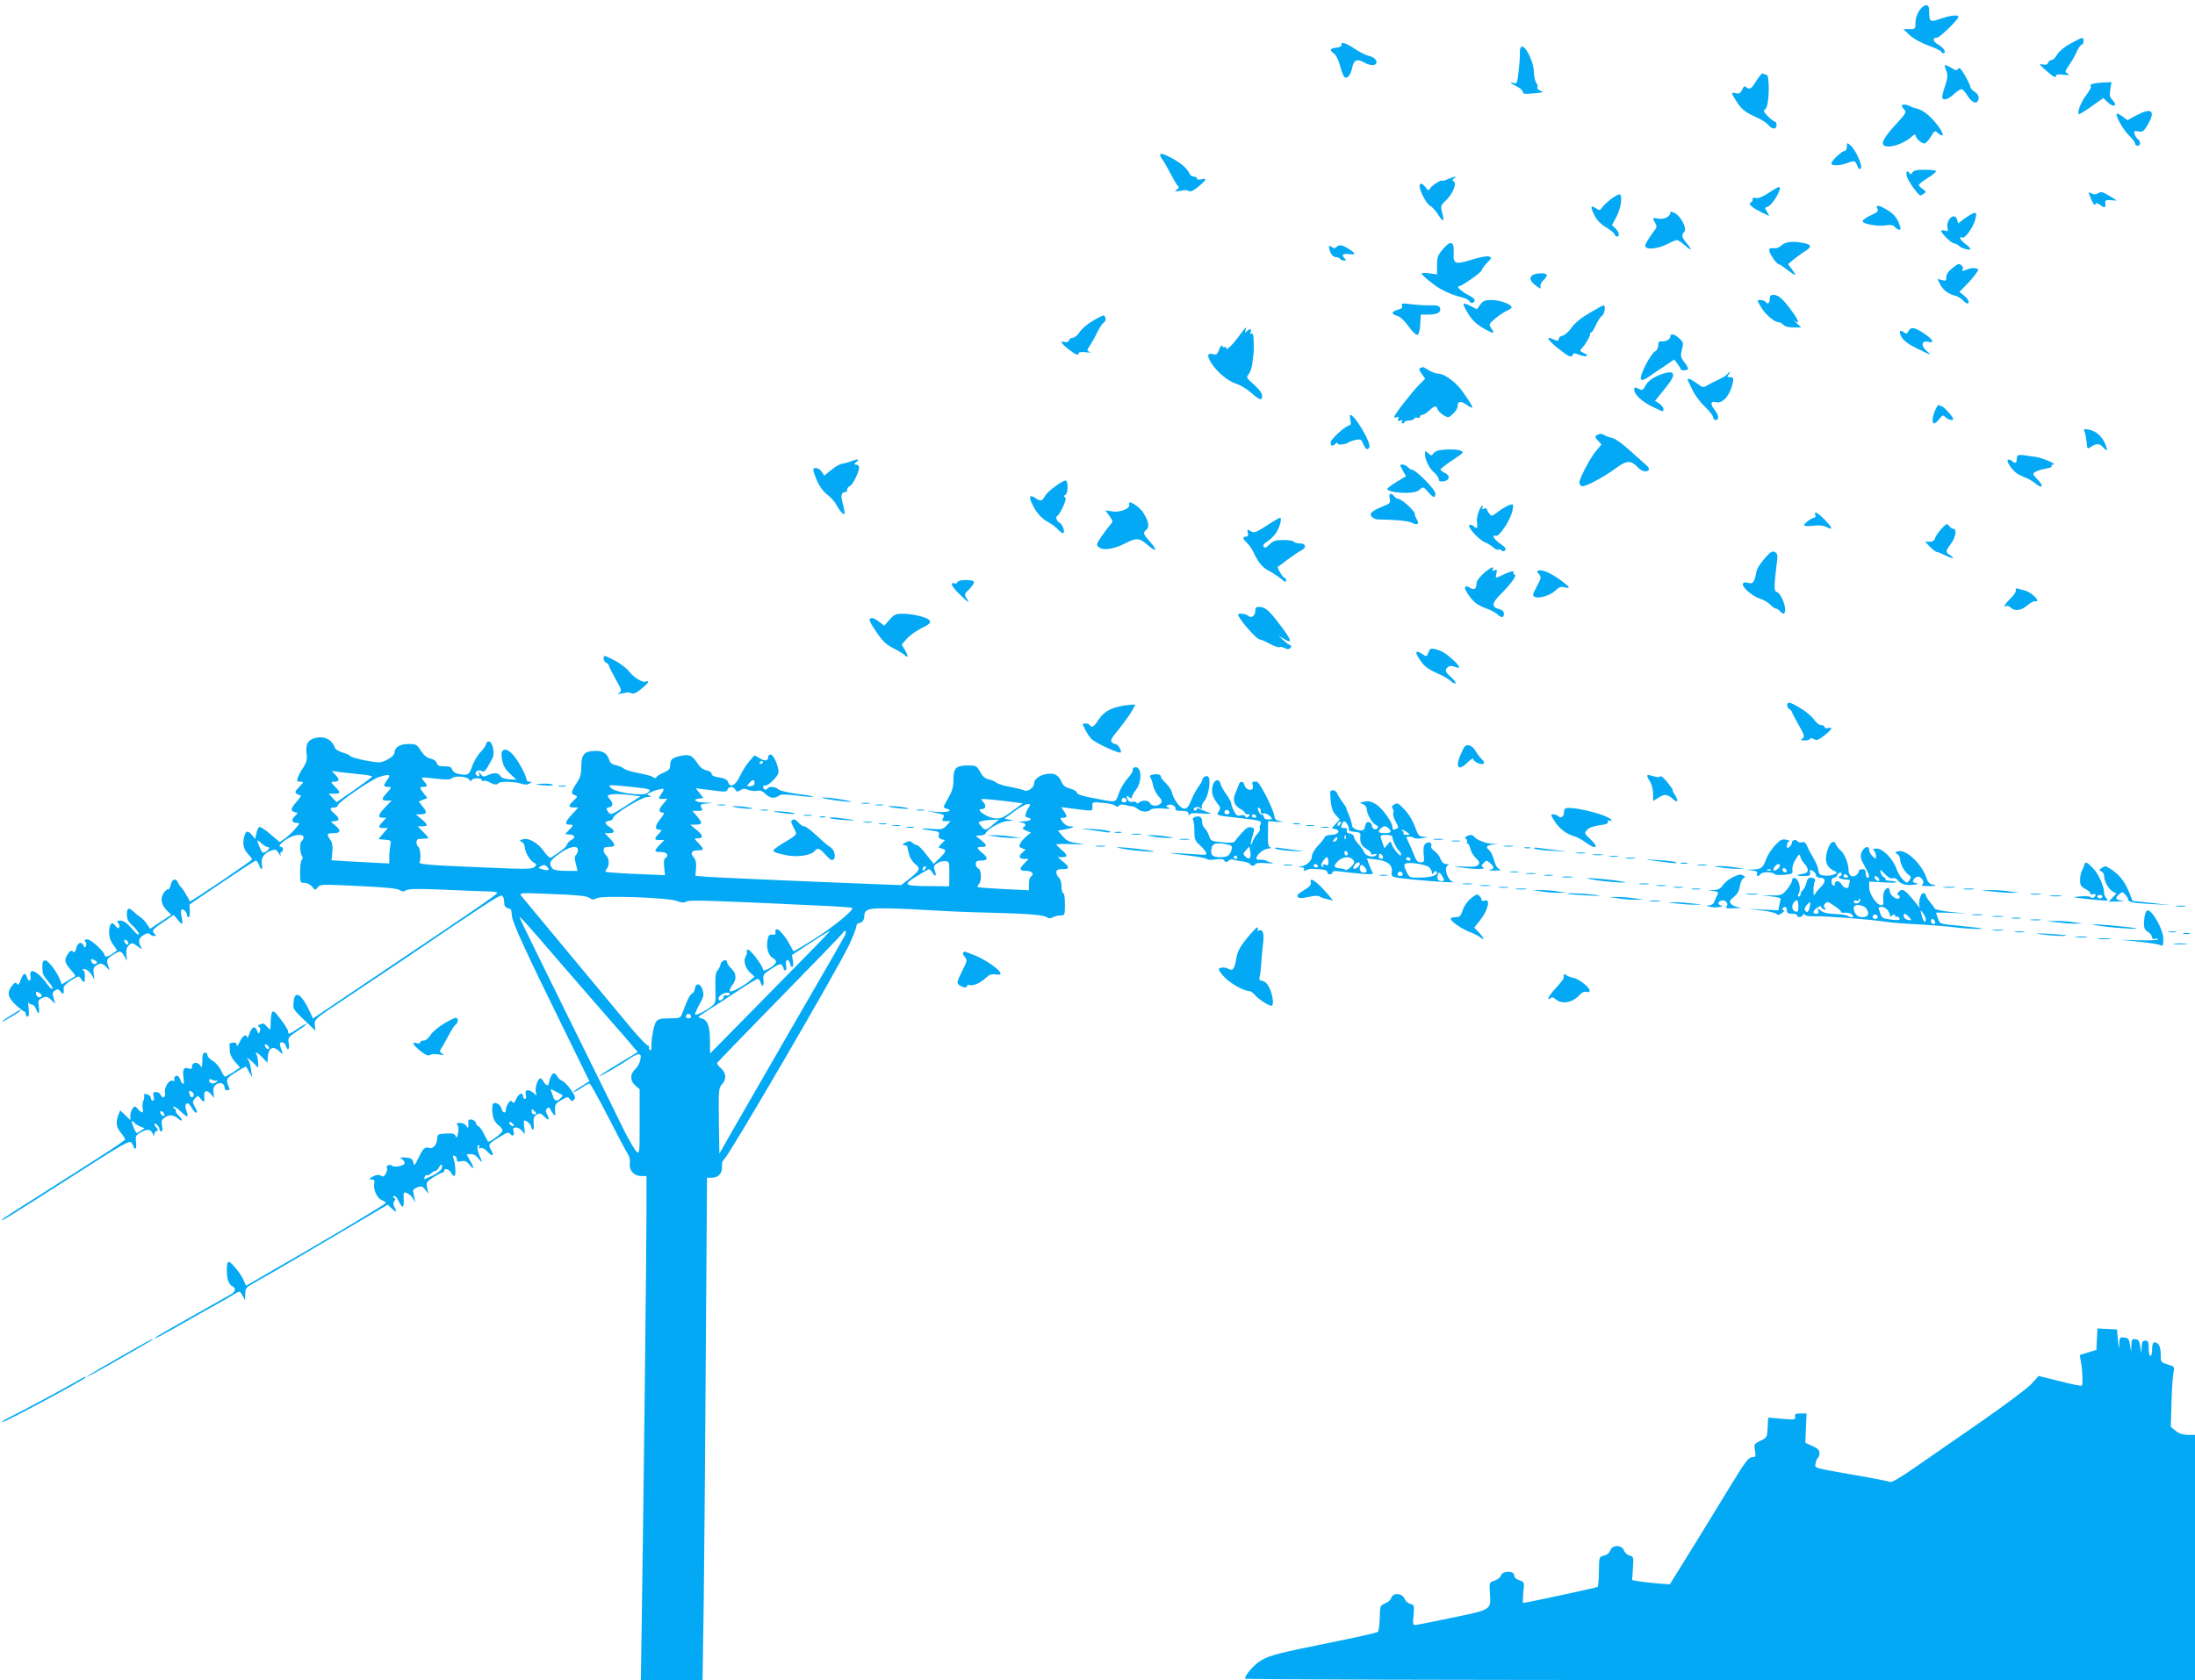 <?xml version="1.0" standalone="no"?>
<!DOCTYPE svg PUBLIC "-//W3C//DTD SVG 20010904//EN"
 "http://www.w3.org/TR/2001/REC-SVG-20010904/DTD/svg10.dtd">
<svg version="1.0" xmlns="http://www.w3.org/2000/svg"
 width="1280pt" height="980pt" viewBox="0 0 1280 980"
 preserveAspectRatio="xMidYMid meet">
<g transform="translate(0,980) scale(0.1,-0.1)"
fill="#03a9f4" stroke="none">
<path d="M11214 9762 c-24 -17 -44 -59 -44 -94 0 -37 -1 -38 -36 -38 l-35 0
36 -34 c22 -21 66 -45 111 -62 40 -14 74 -31 74 -35 0 -5 5 -9 10 -9 23 0 7
30 -26 49 -34 20 -38 41 -9 41 16 0 125 106 125 121 0 15 -43 10 -103 -10 -62
-22 -67 -19 -67 45 0 33 -12 42 -36 26z"/>
<path d="M12076 9547 c-36 -19 -67 -45 -79 -64 -10 -18 -25 -33 -33 -33 -8 0
-17 -7 -21 -16 -4 -11 -13 -14 -32 -10 -23 5 -21 1 19 -34 46 -41 60 -48 60
-30 0 6 17 8 43 4 33 -4 38 -3 25 6 -17 10 -17 12 0 38 31 47 42 66 57 100 9
17 20 32 25 32 6 0 10 9 10 20 0 26 -4 25 -74 -13z"/>
<path d="M7823 9538 c1 -8 -11 -14 -30 -16 -38 -4 -42 -15 -13 -35 11 -8 26
-38 35 -72 8 -32 20 -62 27 -66 16 -10 36 17 44 59 8 42 29 50 66 29 34 -19
64 -22 73 -7 10 16 -13 38 -46 45 -16 4 -52 22 -80 41 -53 35 -81 43 -76 22z"/>
<path d="M8866 9518 c-3 -7 -4 -22 -3 -33 1 -11 -2 -55 -7 -98 -8 -70 -10 -77
-27 -72 -31 10 -21 -2 16 -19 19 -9 35 -24 35 -32 0 -11 11 -13 48 -10 78 7
78 7 54 17 -13 5 -20 14 -17 19 4 6 1 18 -6 26 -7 9 -13 36 -14 62 -2 74 -65
185 -79 140z"/>
<path d="M11340 9416 c0 -1 5 -17 11 -33 8 -24 6 -42 -10 -89 -11 -32 -17 -62
-15 -66 10 -15 34 -8 67 22 19 17 40 30 46 30 6 0 22 -18 36 -41 28 -43 58
-50 63 -13 2 14 -6 27 -22 38 -15 9 -26 22 -26 29 0 6 -14 36 -31 66 -23 40
-33 50 -40 40 -7 -12 -13 -11 -38 4 -28 16 -41 21 -41 13z"/>
<path d="M10246 9335 c-33 -54 -42 -60 -61 -45 -12 10 -17 7 -26 -14 -10 -20
-17 -24 -36 -20 -29 8 -29 3 1 -44 32 -50 51 -66 116 -95 30 -13 63 -34 72
-46 22 -27 48 -27 48 -1 0 11 -4 20 -9 20 -5 0 -23 14 -41 31 -27 28 -29 33
-15 43 23 17 27 201 5 201 -8 0 -17 3 -20 7 -3 4 -18 -13 -34 -37z"/>
<path d="M12193 9307 c-3 -5 -3 -11 0 -14 3 -2 -10 -24 -28 -49 -30 -39 -53
-99 -43 -110 3 -2 36 18 74 45 l69 49 27 -25 c33 -32 59 -21 28 12 -17 18 -20
29 -14 64 l7 42 -58 -3 c-31 -2 -59 -7 -62 -11z"/>
<path d="M11090 9183 c0 -3 7 -14 15 -23 13 -14 9 -22 -40 -75 -70 -75 -96
-117 -81 -131 25 -23 113 3 164 49 12 11 22 16 22 10 0 -20 39 -55 55 -49 8 3
25 22 36 41 20 33 23 35 39 20 33 -30 39 -14 10 29 -38 56 -93 104 -128 111
-15 4 -35 10 -44 16 -21 11 -48 12 -48 2z"/>
<path d="M12460 9128 l-54 -29 -29 22 c-16 11 -31 19 -33 16 -10 -10 37 -94
70 -126 20 -19 36 -40 36 -47 0 -8 7 -14 15 -14 19 0 20 24 1 39 -8 6 -16 20
-19 31 -4 16 -1 18 23 13 25 -4 31 0 54 39 48 82 24 103 -64 56z"/>
<path d="M10770 8945 c0 -14 -6 -25 -12 -25 -18 -1 -78 -57 -78 -73 0 -16 51
-14 96 3 37 15 43 13 55 -17 6 -18 13 -23 20 -16 13 13 -30 111 -60 135 -20
17 -21 17 -21 -7z"/>
<path d="M6766 8901 c-3 -5 3 -19 13 -32 10 -13 32 -52 49 -86 18 -34 36 -65
42 -68 7 -5 5 -11 -6 -20 -16 -12 -16 -12 6 -10 14 2 30 4 35 6 6 1 18 -1 27
-5 12 -6 29 2 57 26 47 38 52 51 16 42 -15 -4 -25 -2 -25 5 0 6 -9 11 -19 11
-11 0 -22 9 -26 20 -3 10 -20 31 -37 45 -41 35 -126 77 -132 66z"/>
<path d="M11152 8794 c-6 -11 -11 -13 -16 -5 -14 22 -24 10 -16 -19 8 -28 67
-110 79 -110 3 0 13 5 21 11 13 8 12 12 -7 26 -13 8 -23 19 -23 24 0 5 23 23
50 40 28 17 50 35 50 40 0 5 -29 9 -65 9 -49 0 -66 -4 -73 -16z"/>
<path d="M8443 8755 c-18 -8 -33 -12 -33 -9 0 10 -60 -27 -69 -43 -10 -17 -12
-16 -30 7 -14 17 -23 22 -30 15 -14 -14 31 -110 58 -125 12 -6 33 -29 47 -51
31 -49 39 -45 24 10 -10 39 -9 43 19 69 40 36 68 101 49 113 -11 7 -10 11 2
19 22 14 0 11 -37 -5z"/>
<path d="M10312 8674 c-35 -23 -60 -33 -73 -29 -13 4 -19 2 -19 -9 0 -9 -4
-16 -10 -16 -5 0 -7 -6 -4 -14 5 -12 47 -37 107 -64 5 -3 2 7 -8 21 -15 24
-15 26 2 31 31 10 92 117 66 115 -5 0 -32 -16 -61 -35z"/>
<path d="M12180 8677 c0 -3 7 -22 16 -42 10 -24 18 -34 23 -27 5 9 12 8 27 -3
27 -20 34 -19 31 8 -2 19 2 22 33 19 l35 -2 -40 25 c-44 27 -53 29 -74 16 -9
-6 -22 -6 -33 0 -10 5 -18 8 -18 6z"/>
<path d="M9396 8640 c-21 -16 -45 -38 -53 -50 -13 -19 -16 -19 -38 -4 -31 20
-32 7 -5 -46 12 -24 37 -49 64 -65 24 -14 47 -32 50 -40 3 -8 10 -15 16 -15
17 0 11 28 -10 48 l-20 19 25 46 c27 47 38 128 20 133 -5 2 -27 -10 -49 -26z"/>
<path d="M10948 8583 c8 -14 1 -21 -40 -40 -29 -13 -48 -28 -46 -35 6 -16 91
-30 139 -22 25 4 39 1 49 -10 7 -9 18 -16 25 -16 11 0 10 9 -3 42 -12 29 -29
49 -61 70 -52 32 -77 37 -63 11z"/>
<path d="M9740 8558 c0 -22 -39 -40 -71 -33 -32 7 -35 4 -17 -25 9 -14 10 -24
3 -34 -47 -64 -66 -96 -60 -105 11 -19 74 -12 125 14 27 14 54 25 59 25 6 0
26 -14 46 -31 41 -36 46 -30 10 13 -28 33 -31 48 -13 66 17 17 -19 90 -54 108
-22 11 -28 12 -28 2z"/>
<path d="M11500 8553 c-8 -4 -30 -17 -48 -31 l-33 -25 -6 22 c-3 12 -12 20
-22 19 -23 -4 -41 -39 -34 -67 5 -20 3 -22 -16 -16 -11 3 -21 3 -21 -2 0 -14
60 -73 75 -73 7 0 20 -6 27 -13 16 -16 68 -31 68 -19 0 4 -13 18 -30 30 -30
23 -41 46 -17 36 18 -6 66 64 77 110 8 37 6 39 -20 29z"/>
<path d="M8416 8349 c-32 -38 -36 -49 -36 -96 l0 -54 -45 7 c-25 3 -45 2 -45
-2 1 -10 74 -69 111 -90 40 -22 92 -42 126 -49 18 -4 37 -14 42 -22 4 -9 13
-13 20 -9 20 12 12 25 -27 45 -39 20 -72 51 -55 51 16 0 133 82 133 93 0 6 14
25 31 43 29 30 30 32 11 38 -11 4 -56 -5 -101 -19 -95 -30 -108 -25 -104 41 4
66 -17 74 -61 23z"/>
<path d="M10389 8369 c-13 -13 -30 -19 -47 -17 -22 2 -26 -1 -24 -16 4 -21 42
-76 53 -76 4 0 28 -16 53 -35 51 -39 56 -38 25 5 l-22 29 29 25 c16 13 46 35
66 48 43 26 44 40 2 49 -63 14 -113 10 -135 -12z"/>
<path d="M7750 8362 c0 -29 21 -62 39 -62 11 0 23 -4 26 -10 3 -5 14 -10 23
-10 12 0 13 3 4 12 -21 21 -13 30 23 26 44 -5 44 1 0 30 -39 25 -56 27 -73 10
-8 -8 -15 -8 -27 2 -9 7 -15 8 -15 2z"/>
<path d="M11383 8234 c-21 -16 -33 -34 -33 -50 0 -21 -3 -24 -26 -18 l-26 7
16 -32 c18 -34 47 -56 88 -66 14 -4 34 -15 44 -26 9 -10 21 -19 26 -19 17 0 7
25 -19 46 l-27 21 38 39 c21 21 47 51 57 66 19 26 19 27 0 33 -10 3 -30 1 -45
-5 -34 -13 -39 -13 -30 1 6 10 -11 29 -26 29 -3 0 -20 -12 -37 -26z"/>
<path d="M8936 8194 c-21 -15 -13 -35 23 -62 25 -18 28 -19 24 -4 -2 10 5 26
16 36 12 11 21 24 21 31 0 15 -64 14 -84 -1z"/>
<path d="M10320 8055 c0 -25 -14 -33 -25 -15 -6 10 -45 14 -45 5 0 -3 11 -23
24 -44 27 -41 75 -81 99 -81 8 0 20 -7 27 -15 8 -9 30 -15 58 -15 l46 0 -30
28 c-17 15 -22 21 -12 13 36 -28 29 -2 -14 56 -53 72 -77 92 -105 93 -18 0
-23 -6 -23 -25z"/>
<path d="M8632 8023 l-20 -27 -36 19 c-19 10 -38 16 -41 13 -4 -4 9 -30 28
-60 24 -38 50 -62 91 -85 58 -33 66 -32 41 4 -14 20 -12 23 22 53 20 18 52 39
70 47 19 8 31 18 27 24 -11 19 -72 39 -118 39 -37 0 -48 -5 -64 -27z"/>
<path d="M8176 8017 c4 -12 -3 -18 -25 -24 -38 -10 -40 -26 -4 -35 18 -5 43
-28 67 -62 23 -32 45 -52 52 -49 8 3 14 27 16 61 l3 57 47 0 c52 1 74 14 65
39 -5 12 -19 16 -54 15 -26 -1 -76 2 -111 6 -55 7 -62 6 -56 -8z"/>
<path d="M9270 7975 c-50 -29 -85 -58 -106 -87 -17 -24 -40 -44 -52 -46 -12
-2 -22 -10 -22 -19 0 -9 -6 -13 -15 -9 -8 3 -22 9 -30 12 -33 14 -12 -17 43
-60 59 -47 77 -55 84 -34 3 9 12 9 36 -1 40 -17 67 -8 29 9 -27 13 -27 14 -8
34 22 25 46 68 43 79 -1 4 2 7 6 7 5 0 17 19 28 43 10 23 26 48 36 55 16 11
23 63 8 61 -3 0 -39 -20 -80 -44z"/>
<path d="M6370 7927 c-30 -18 -64 -47 -75 -65 -11 -17 -28 -31 -38 -32 -10 0
-20 -7 -23 -15 -4 -10 -13 -13 -25 -10 -32 10 -21 -9 23 -43 43 -33 58 -39 58
-22 0 6 17 8 43 5 23 -2 34 -2 25 1 -22 7 -22 10 0 42 10 15 29 48 41 75 13
26 30 51 38 56 16 8 12 41 -4 41 -4 -1 -33 -15 -63 -33z"/>
<path d="M7227 7842 c-42 -57 -77 -90 -77 -73 0 7 -4 10 -9 7 -5 -4 -11 0 -14
6 -3 7 -10 -2 -17 -20 -10 -28 -16 -33 -36 -28 -34 9 -38 -9 -10 -52 33 -53
98 -106 146 -121 22 -6 60 -30 85 -51 53 -46 65 -49 65 -18 0 14 -18 38 -47
64 -45 39 -47 43 -32 60 9 11 19 39 22 64 2 25 6 50 7 55 1 6 2 36 1 68 -1 42
-4 56 -13 51 -8 -5 -9 -2 -5 9 8 20 -4 22 -22 5 -11 -11 -13 -10 -8 5 10 28 1
20 -36 -31z"/>
<path d="M11130 7870 c-9 -17 -14 -19 -25 -10 -26 22 -35 6 -16 -27 13 -21 43
-43 88 -65 89 -43 93 -44 59 -16 -37 31 -31 64 10 54 37 -10 27 13 -22 46 -57
39 -80 43 -94 18z"/>
<path d="M9740 7836 c0 -16 -27 -30 -52 -27 -13 2 -18 -5 -18 -23 0 -15 -8
-30 -19 -36 -11 -5 -36 -42 -56 -82 -42 -85 -35 -105 22 -64 21 14 62 43 92
62 l54 37 18 -24 c10 -13 19 -27 19 -31 0 -10 34 -11 43 -2 3 4 -5 22 -20 40
-23 31 -24 38 -15 75 10 38 9 43 -15 65 -29 27 -53 31 -53 10z"/>
<path d="M8282 7653 c-9 -3 -7 -12 8 -33 l21 -29 -38 -38 c-40 -41 -143 -173
-143 -185 0 -4 7 -5 15 -2 11 5 13 2 9 -10 -5 -12 -2 -15 12 -9 12 4 15 3 10
-5 -4 -7 -2 -12 3 -12 6 0 11 3 11 8 0 4 12 8 27 9 15 0 29 6 31 12 2 5 10 7
18 4 8 -3 14 0 14 6 0 6 6 11 14 11 7 0 25 11 40 25 32 30 43 31 50 7 3 -10
19 -25 34 -34 27 -16 29 -16 55 8 15 14 27 33 27 44 0 30 18 33 51 10 16 -12
32 -20 35 -17 5 5 -57 98 -85 127 -38 39 -86 70 -110 70 -14 0 -41 9 -59 20
-18 11 -33 20 -35 19 -1 0 -8 -3 -15 -6z"/>
<path d="M9700 7621 c-51 -16 -90 -42 -105 -71 -13 -25 -19 -29 -35 -20 -25
13 -30 13 -30 -4 0 -27 44 -68 103 -97 71 -34 67 -33 67 -14 0 8 -11 22 -24
31 l-25 16 44 54 c53 64 68 91 60 104 -7 11 -19 11 -55 1z"/>
<path d="M10071 7616 c-6 -8 -33 -23 -59 -35 -26 -12 -54 -27 -64 -33 -13 -10
-23 -7 -51 15 -34 25 -63 36 -55 20 2 -5 14 -30 27 -58 13 -27 45 -71 72 -96
27 -26 49 -54 49 -63 0 -9 7 -16 15 -16 21 0 19 27 -5 57 -28 36 -26 55 6 47
41 -11 86 43 100 121 4 20 0 25 -17 25 -18 0 -19 2 -9 15 7 8 10 15 7 15 -2 0
-10 -6 -16 -14z"/>
<path d="M11288 7414 c-19 -37 -24 -84 -9 -84 5 0 19 12 30 26 19 24 22 25 36
10 16 -15 45 -22 45 -10 0 12 -56 74 -67 74 -6 0 -13 4 -15 9 -1 5 -11 -6 -20
-25z"/>
<path d="M7875 7350 c4 -18 2 -30 -3 -30 -22 0 -112 -81 -112 -100 0 -23 10
-26 28 -8 8 8 12 8 12 1 0 -11 48 -6 65 7 6 4 24 11 41 14 28 6 32 4 44 -24
13 -31 24 -38 35 -20 14 23 -84 190 -111 190 -3 0 -3 -13 1 -30z"/>
<path d="M12156 7282 c4 -9 9 -36 12 -60 4 -43 4 -43 28 -27 31 20 47 19 69
-5 25 -27 28 -20 11 21 -19 45 -53 75 -95 83 -29 5 -32 4 -25 -12z"/>
<path d="M9311 7261 c-11 -7 -10 -13 7 -31 l21 -23 -29 -34 c-33 -37 -100
-163 -100 -188 0 -9 6 -18 14 -21 17 -7 131 54 203 108 59 43 85 44 124 2 23
-25 53 -31 64 -14 3 5 -2 16 -12 24 -10 9 -52 47 -95 85 -42 39 -89 73 -105
76 -15 3 -36 10 -45 16 -22 11 -29 11 -47 0z"/>
<path d="M8390 7173 c-14 -3 -29 -12 -33 -20 -8 -12 -11 -12 -28 3 -18 16 -19
16 -19 -5 0 -34 25 -84 54 -108 14 -13 26 -30 26 -39 0 -11 8 -14 27 -12 37 4
42 34 9 49 -14 7 -26 16 -26 20 0 4 28 26 63 50 78 53 74 48 57 59 -15 10 -84
11 -130 3z"/>
<path d="M11766 7143 c-3 -4 -6 -15 -6 -25 0 -20 -11 -23 -27 -7 -6 6 -16 10
-23 7 -16 -5 29 -69 60 -85 14 -8 36 -18 50 -23 14 -5 37 -20 52 -32 40 -32
47 -13 10 25 -30 31 -31 33 -12 45 10 6 37 15 59 18 23 4 38 10 35 15 -3 5 1
9 8 9 28 1 -59 39 -102 45 -25 3 -57 8 -71 10 -15 2 -29 1 -33 -2z"/>
<path d="M4960 7108 c-14 -5 -35 -11 -48 -13 -13 -1 -41 -17 -64 -36 l-41 -33
-15 22 c-8 12 -23 22 -34 22 -15 0 -18 -5 -13 -22 19 -62 46 -108 79 -133 21
-16 44 -42 53 -59 17 -33 42 -61 48 -54 2 2 -2 28 -10 58 -14 53 -10 69 18 70
4 0 7 6 7 14 0 8 7 17 15 20 17 6 54 81 55 109 0 9 -8 17 -17 17 -16 1 -16 2
1 15 23 18 5 19 -34 3z"/>
<path d="M8180 7056 l19 -34 -55 -33 c-30 -18 -54 -37 -54 -41 0 -13 51 -23
112 -23 41 1 62 6 77 19 20 18 21 18 48 -13 33 -37 43 -39 43 -9 0 23 -113
137 -136 138 -6 0 -17 7 -24 15 -7 8 -21 15 -31 15 -18 0 -18 -1 1 -34z"/>
<path d="M6155 6964 c-28 -19 -56 -46 -63 -60 -15 -28 -24 -30 -56 -8 -33 21
-38 7 -15 -40 24 -49 55 -83 94 -103 17 -9 40 -26 52 -39 12 -13 26 -24 31
-24 16 0 0 50 -19 61 -19 10 -26 35 -11 41 4 2 18 25 31 52 16 35 19 51 11 56
-8 5 -8 9 2 13 16 6 19 78 3 84 -6 2 -33 -13 -60 -33z"/>
<path d="M8104 6893 c6 -26 2 -30 -38 -46 -68 -28 -83 -42 -67 -61 7 -8 23
-16 35 -16 101 -1 175 -8 199 -19 32 -17 46 -8 29 19 -7 11 -12 26 -12 34 0
16 -77 86 -96 86 -6 0 -17 7 -24 15 -20 24 -32 18 -26 -12z"/>
<path d="M6585 6858 c9 -23 -52 -49 -98 -41 l-41 6 23 -32 c23 -32 23 -32 4
-54 -11 -12 -34 -43 -51 -68 -29 -43 -30 -48 -14 -61 25 -21 86 -12 155 23 66
34 81 32 133 -13 48 -42 55 -27 10 22 -40 45 -43 52 -20 71 18 15 12 48 -18
97 -24 39 -95 82 -83 50z"/>
<path d="M8792 6850 c-13 -6 -39 -22 -59 -37 -34 -26 -36 -26 -49 -8 -8 10
-14 22 -14 27 0 4 -7 4 -17 1 -11 -4 -14 -3 -9 5 4 7 5 12 2 12 -15 0 -38 -66
-33 -97 6 -34 -1 -41 -20 -22 -6 6 -16 10 -23 7 -18 -6 47 -81 85 -99 19 -8
43 -23 54 -33 11 -10 24 -15 30 -12 5 4 12 2 16 -4 7 -11 25 -4 25 9 0 5 -16
19 -35 32 -34 23 -49 54 -22 43 19 -7 84 91 96 144 9 45 9 46 -27 32z"/>
<path d="M10586 6795 c4 -9 0 -15 -7 -15 -16 -1 -59 -34 -59 -45 0 -4 24 -5
53 -2 36 5 61 2 80 -8 38 -20 34 -4 -13 44 -41 42 -64 53 -54 26z"/>
<path d="M7385 6733 c-57 -37 -72 -43 -87 -34 -24 15 -27 14 -21 -9 4 -14 0
-20 -11 -20 -22 0 -20 -13 5 -36 12 -10 29 -35 38 -54 28 -61 53 -91 91 -110
21 -11 51 -31 69 -45 24 -21 31 -23 31 -11 0 9 -4 16 -10 16 -9 0 -45 60 -38
64 2 1 28 20 58 43 30 22 65 46 78 52 32 17 28 41 -7 41 -17 0 -33 5 -36 10
-3 6 -31 10 -61 10 -46 0 -59 -4 -81 -26 -19 -19 -28 -23 -34 -13 -5 9 2 19
20 30 16 9 38 31 50 47 23 33 39 92 25 92 -5 -1 -40 -21 -79 -47z"/>
<path d="M11323 6717 c-17 -18 -34 -42 -38 -54 -4 -16 -14 -23 -33 -23 l-26 0
29 -30 c16 -16 34 -30 40 -30 6 0 28 -9 50 -20 41 -21 61 -20 26 2 -27 17 -26
24 5 65 28 37 37 87 16 88 -8 0 -19 8 -26 17 -12 16 -15 15 -43 -15z"/>
<path d="M10291 6543 c-23 -25 -44 -58 -47 -72 -12 -61 -20 -76 -39 -73 -11 2
-24 5 -29 5 -5 1 -10 -3 -13 -9 -6 -18 58 -74 100 -86 21 -6 48 -22 60 -35 12
-12 27 -23 33 -23 6 0 17 -7 24 -15 18 -22 30 -18 30 9 0 36 -29 98 -49 103
-17 4 -17 32 3 191 3 24 -1 35 -14 42 -15 8 -26 1 -59 -37z"/>
<path d="M8650 6454 c-25 -23 -40 -45 -40 -60 0 -30 -14 -38 -39 -22 -29 18
-37 3 -16 -29 32 -51 57 -72 107 -90 27 -9 57 -25 68 -35 25 -24 40 -23 40 2
0 13 -9 22 -25 26 -48 12 -47 34 2 84 68 68 100 113 85 118 -6 2 -9 8 -6 14 8
12 -27 3 -68 -18 -37 -19 -39 -18 -32 11 5 21 3 24 -12 18 -12 -4 -15 -3 -10
5 15 24 -15 11 -54 -24z"/>
<path d="M8972 6472 c-10 -3 -10 -8 2 -21 15 -16 14 -22 -9 -65 -14 -26 -25
-51 -25 -55 0 -31 90 -14 130 24 21 20 33 25 54 19 38 -9 32 1 -26 44 -56 40
-105 61 -126 54z"/>
<path d="M5583 6404 c-2 -7 -11 -10 -19 -7 -28 10 -13 -20 31 -63 47 -47 65
-57 41 -23 -14 20 -13 24 15 51 16 16 29 35 29 42 0 17 -90 17 -97 0z"/>
<path d="M11755 6358 c3 -8 -10 -29 -30 -48 -32 -31 -48 -59 -26 -45 5 3 15 0
23 -7 25 -25 64 -21 99 10 19 16 40 27 47 25 6 -3 12 -1 12 4 0 15 -43 50 -70
58 -14 3 -33 9 -42 11 -12 4 -16 1 -13 -8z"/>
<path d="M7320 6235 c0 -28 -25 -44 -43 -26 -11 11 -57 16 -57 6 0 -21 107
-145 126 -145 6 0 32 -11 58 -25 26 -14 52 -23 57 -20 5 3 18 1 30 -5 16 -9
24 -9 33 0 8 9 8 14 -2 17 -7 3 -25 16 -40 30 l-27 25 27 -16 c62 -37 54 -14
-35 102 -52 66 -73 82 -106 82 -16 0 -21 -6 -21 -25z"/>
<path d="M5187 6185 l-30 -35 -34 26 c-21 16 -38 22 -47 17 -11 -6 -4 -23 33
-77 36 -54 57 -75 100 -97 30 -15 59 -33 64 -38 23 -23 25 -10 6 24 l-21 35
29 33 c15 18 51 44 78 58 58 28 68 38 52 54 -17 16 -98 35 -152 35 -41 0 -51
-4 -78 -35z"/>
<path d="M8330 5994 c-10 -25 -11 -26 -35 -10 -45 30 -48 12 -7 -44 19 -28 45
-46 88 -65 34 -14 71 -35 83 -47 12 -11 25 -17 29 -14 3 4 -9 20 -26 36 -35
32 -39 42 -18 59 9 8 21 8 40 1 37 -14 32 2 -13 43 -44 40 -64 51 -104 61 -23
5 -29 3 -37 -20z"/>
<path d="M3520 5960 c0 -11 7 -23 15 -26 8 -4 15 -10 15 -15 0 -5 18 -41 39
-79 36 -63 38 -71 23 -80 -14 -8 -13 -9 8 -6 14 2 30 5 35 7 6 1 18 -1 27 -5
12 -5 30 2 57 25 23 18 41 36 41 41 0 5 -5 6 -11 3 -17 -11 -72 21 -102 60
-15 19 -55 49 -88 65 -56 29 -59 29 -59 10z"/>
<path d="M10423 5693 c-4 -9 1 -21 10 -28 10 -7 17 -15 17 -19 0 -4 17 -37 39
-75 34 -60 36 -69 22 -79 -13 -9 -12 -11 11 -11 15 -1 30 3 33 9 4 6 13 5 24
-2 15 -9 25 -5 60 22 45 36 52 51 21 43 -11 -3 -20 0 -20 6 0 6 -9 11 -20 11
-11 0 -29 14 -42 33 -12 18 -50 50 -85 70 -54 31 -65 34 -70 20z"/>
<path d="M6527 5679 c-61 -14 -95 -37 -122 -79 -26 -40 -39 -48 -50 -30 -3 6
-15 10 -26 10 -19 0 -19 0 0 -37 10 -21 27 -45 37 -55 28 -25 164 -87 170 -77
6 11 -18 49 -31 49 -6 0 -16 5 -23 12 -8 8 2 27 42 74 28 35 62 82 75 104 l22
40 -28 -1 c-15 -1 -45 -5 -66 -10z"/>
<path d="M1823 5490 c-31 -13 -41 -37 -35 -86 4 -35 0 -51 -20 -82 -14 -20
-28 -47 -32 -60 -6 -18 -4 -22 15 -22 22 0 22 -1 -6 -30 -25 -26 -27 -32 -15
-40 8 -5 19 -10 24 -10 4 0 -6 -16 -23 -35 -36 -41 -39 -55 -12 -62 19 -5 19
-5 0 -24 -23 -23 -17 -39 13 -39 18 0 18 -2 -9 -33 -15 -19 -42 -44 -60 -57
l-32 -22 -55 47 c-30 26 -59 44 -65 41 -5 -4 -13 -21 -16 -38 l-7 -32 -18 22
c-24 29 -36 28 -45 -5 -12 -43 -6 -76 21 -104 13 -14 24 -28 24 -32 0 -7 -361
-251 -363 -245 -17 35 -42 75 -51 83 -7 6 -15 18 -19 28 -10 27 -34 20 -41
-13 -3 -17 -10 -29 -16 -28 -6 2 -18 -9 -27 -23 -20 -32 -12 -67 21 -101 l25
-24 -62 -41 -62 -41 -17 26 c-9 15 -27 34 -39 42 -12 8 -31 23 -41 33 -27 26
-38 21 -38 -18 0 -27 8 -42 35 -66 19 -18 35 -39 35 -48 0 -10 -17 3 -41 32
-29 33 -48 47 -66 47 -21 0 -23 -2 -13 -15 6 -8 9 -19 5 -25 -5 -8 -12 -4 -22
10 -20 29 -35 13 -37 -37 0 -26 7 -50 23 -72 l24 -34 -24 -18 c-25 -19 -49
-25 -49 -11 -1 20 -78 92 -99 92 -18 0 -21 -3 -13 -13 6 -7 7 -19 3 -26 -6
-10 -10 -9 -14 3 -10 27 -35 18 -42 -14 -5 -24 -10 -28 -20 -20 -9 8 -17 4
-29 -14 -23 -36 -20 -50 15 -91 18 -20 30 -37 28 -39 -2 -1 -21 -13 -41 -25
l-38 -23 -10 27 c-19 49 -71 116 -88 113 -15 -3 -17 -15 -13 -73 1 -8 15 -30
32 -50 18 -20 29 -39 25 -42 -4 -4 -13 3 -22 15 -59 85 -118 116 -106 56 5
-29 -13 -33 -21 -4 -8 30 -22 24 -36 -16 -10 -27 -16 -33 -22 -23 -7 11 -13 9
-29 -11 -31 -39 -25 -68 22 -112 23 -21 45 -38 50 -38 4 0 8 -7 8 -15 0 -8 5
-15 11 -15 7 0 9 16 6 48 -3 26 -3 41 0 35 2 -7 11 -13 19 -13 8 0 19 -11 24
-25 14 -38 23 -30 16 13 -5 35 -3 40 21 51 22 10 29 9 51 -11 l24 -23 -7 25
c-11 39 -11 41 7 53 14 9 20 8 32 -8 16 -20 20 -14 17 25 0 8 20 27 44 42 44
27 45 27 58 8 17 -28 22 -25 22 15 0 19 -4 35 -9 35 -5 0 -7 2 -4 5 10 10 39
-8 54 -34 l15 -26 -5 36 c-3 27 0 38 15 47 26 17 35 15 60 -10 20 -21 21 -21
14 -3 -17 44 -15 50 20 73 45 28 51 28 70 -5 l16 -28 -4 38 c-2 27 2 42 15 54
17 15 20 15 49 -6 29 -21 30 -22 20 -3 -17 32 -13 48 15 67 19 12 29 14 37 6
6 -6 18 -11 26 -11 12 0 12 3 3 12 -19 19 -15 25 50 69 l61 42 22 -26 c28 -36
34 -34 25 10 -5 20 -6 41 -3 45 7 12 33 -11 33 -28 0 -8 4 -14 10 -14 5 0 8
17 7 37 l-2 37 189 128 c104 70 193 128 198 128 5 0 13 -11 18 -25 13 -34 24
-32 17 4 -7 35 13 65 53 79 27 10 31 8 46 -16 8 -15 13 -19 10 -9 -3 9 -1 17
4 17 6 0 10 7 10 15 0 8 -4 15 -10 15 -21 0 -8 18 30 44 43 29 100 35 100 12
0 -8 -4 -18 -10 -21 -13 -8 -13 -61 0 -85 7 -13 7 -21 0 -25 -5 -3 -10 -35
-10 -71 0 -62 1 -64 26 -64 15 0 34 -10 44 -22 18 -22 19 -22 33 -4 13 18 23
18 234 8 150 -7 227 -14 242 -23 17 -11 25 -11 40 -2 15 9 69 10 228 3 114 -5
229 -10 256 -10 26 0 47 -4 47 -8 0 -9 -146 -109 -720 -494 l-355 -239 -15 33
c-51 112 -92 138 -98 61 -3 -44 -9 -35 105 -144 l22 -21 -3 34 c-3 33 -1 35
188 160 105 70 256 171 336 225 454 309 554 374 566 369 8 -3 14 -19 14 -37 0
-22 5 -32 20 -36 11 -3 21 -8 21 -12 1 -3 3 -20 5 -38 5 -39 77 -198 289 -629
l162 -331 -51 -32 c-28 -17 -46 -31 -41 -31 6 0 27 11 47 25 20 14 41 25 46
25 4 0 53 -87 107 -192 54 -106 106 -204 115 -218 11 -16 16 -36 13 -57 -6
-40 24 -73 67 -73 l30 0 0 -192 c0 -231 -16 -1627 -26 -2280 l-7 -468 180 0
180 0 7 472 c3 260 9 920 12 1466 l7 992 28 0 c34 0 59 23 59 56 0 36 0 38 15
54 45 52 651 1092 725 1245 21 44 40 91 42 105 2 14 8 25 13 25 20 0 35 17 35
39 0 42 22 50 144 47 62 -1 175 -6 252 -11 76 -5 231 -12 344 -14 226 -6 309
-13 327 -28 8 -6 19 -6 32 1 11 6 31 11 45 11 25 0 26 2 26 65 0 37 -4 65 -10
65 -5 0 -10 17 -10 39 0 22 -6 44 -15 51 -8 7 -15 21 -15 31 0 15 7 19 35 19
43 0 44 11 4 44 l-31 26 26 0 c34 0 33 13 -4 43 -16 14 -30 28 -30 31 0 3 42
4 93 2 83 -3 86 -3 32 5 -50 7 -65 14 -88 41 l-28 33 42 7 c49 9 63 18 28 18
-14 0 -32 11 -42 25 -17 24 -17 25 3 25 24 0 25 8 4 39 l-16 23 46 -6 c150
-19 136 -20 136 10 0 27 0 27 60 21 34 -3 67 -10 74 -17 11 -8 16 -8 21 0 4 7
17 9 34 5 14 -4 33 -8 41 -8 8 0 24 -7 35 -16 22 -19 60 -20 77 -3 6 6 35 8
67 6 39 -3 50 -2 36 5 -18 8 -19 9 -2 16 19 8 50 -12 41 -26 -3 -5 13 -9 35
-9 32 0 41 -4 42 -17 0 -11 3 -13 6 -5 3 9 23 11 71 7 37 -3 60 -2 52 1 -8 3
-22 8 -30 11 -8 4 -17 7 -20 7 -3 1 -10 5 -17 9 -6 4 -13 1 -16 -5 -2 -7 -8
-9 -13 -5 -14 14 19 27 35 14 11 -10 13 -9 9 3 -3 8 4 25 15 38 25 27 40 127
22 142 -12 10 -35 -6 -35 -23 0 -4 -11 -23 -24 -40 -12 -18 -30 -50 -38 -72
-23 -60 -44 -67 -78 -27 -15 19 -31 47 -34 64 -3 16 -19 42 -36 58 -16 15 -30
33 -30 38 0 14 -19 19 -47 14 -16 -3 -20 -8 -15 -16 5 -6 12 -27 16 -47 4 -20
18 -49 32 -64 20 -21 22 -30 13 -41 -15 -19 -55 -18 -63 1 -6 17 -47 20 -63 4
-7 -7 -13 -7 -17 0 -4 5 -14 7 -22 4 -9 -3 -20 0 -25 8 -14 22 -10 33 6 19 11
-9 15 -9 15 -1 0 7 11 27 25 45 39 51 31 145 -11 129 -8 -3 -11 -9 -8 -14 3
-6 -10 -27 -30 -49 -19 -21 -43 -61 -52 -89 -21 -56 -6 -54 -161 -24 -53 10
-83 21 -83 29 0 7 -17 18 -39 24 -29 7 -42 18 -51 40 -17 40 -43 53 -89 45
-42 -8 -71 -31 -71 -56 0 -25 -39 -50 -59 -39 -9 4 -46 14 -81 20 -36 6 -72
18 -80 25 -8 7 -29 16 -45 19 -21 5 -36 18 -50 44 -19 35 -23 37 -72 37 -69
-1 -83 -15 -83 -83 0 -43 -7 -66 -31 -109 -31 -53 -31 -54 -10 -60 42 -11 7
-24 -52 -19 l-62 5 52 -10 c48 -10 52 -12 43 -30 -9 -17 -7 -19 16 -19 l27 0
-23 -25 c-22 -23 -29 -25 -89 -20 -73 6 -72 0 2 -10 41 -5 47 -9 42 -25 -4
-13 0 -20 14 -25 l21 -6 -21 -22 c-19 -21 -19 -22 -2 -25 34 -7 33 -18 -5 -55
l-37 -36 -43 54 c-23 30 -47 55 -54 55 -6 0 -19 6 -27 14 -14 12 -20 12 -41 1
-19 -11 -21 -14 -7 -15 9 0 18 -4 18 -10 2 -11 2 -11 13 -53 5 -15 20 -37 34
-48 32 -24 26 -38 -39 -88 l-44 -34 -160 6 c-463 18 -927 39 -980 43 l-60 5 4
45 c2 32 -2 50 -14 64 -22 24 -12 40 26 40 36 0 36 6 2 42 -26 27 -26 28 -5
28 35 0 34 17 -6 49 l-37 30 33 1 c39 0 40 9 6 49 l-26 31 31 0 c28 0 31 2 21
19 -9 18 -6 20 32 24 42 3 41 4 -9 5 -55 2 -81 18 -37 24 l26 3 -22 28 -23 29
47 -6 c25 -3 66 -8 90 -11 34 -5 45 -2 49 10 8 20 34 19 45 -1 8 -14 12 -14
30 -3 15 10 26 10 44 2 14 -6 37 -9 51 -6 20 4 34 -1 53 -20 25 -25 53 -27 81
-5 7 5 45 4 97 -2 47 -7 91 -10 98 -8 6 2 -33 10 -87 16 -57 8 -106 19 -115
27 -19 17 -56 20 -65 5 -4 -6 -11 -8 -16 -5 -13 9 -11 27 2 23 17 -6 79 56 79
78 0 35 -28 99 -44 102 -9 2 -16 -3 -16 -12 0 -25 -18 -28 -50 -9 l-30 17 -30
-34 c-17 -19 -42 -59 -55 -87 -26 -56 -58 -71 -70 -34 -4 13 -19 21 -50 26
-30 4 -45 11 -45 21 0 8 -13 17 -31 21 -21 4 -38 18 -54 44 -29 44 -47 51 -99
39 -47 -10 -58 -21 -58 -55 0 -20 -8 -29 -36 -41 -20 -8 -39 -20 -43 -26 -5
-8 -11 -9 -21 -1 -7 6 -44 16 -83 23 -38 7 -77 19 -86 26 -8 8 -30 17 -47 20
-20 4 -34 14 -38 28 -12 39 -35 56 -78 56 -67 0 -86 -20 -86 -89 0 -44 -6 -66
-23 -92 -36 -54 -40 -69 -16 -77 19 -8 19 -8 -6 -32 -32 -30 -32 -40 1 -40
l26 0 -36 -40 c-41 -45 -45 -60 -16 -60 26 0 25 -5 -2 -32 l-23 -23 28 -3 c32
-4 35 -17 8 -32 -11 -5 -22 -18 -25 -27 -5 -15 -30 -35 -92 -75 -7 -5 -22 8
-39 32 -35 51 -90 84 -124 75 -23 -6 -24 -8 -8 -16 9 -6 17 -18 17 -28 0 -28
29 -80 52 -92 18 -10 19 -13 5 -26 -13 -13 -49 -14 -293 -3 -342 14 -387 18
-377 33 9 15 4 80 -7 87 -15 10 -15 44 0 46 8 0 26 2 39 2 25 2 25 2 -9 37
l-34 35 27 0 c35 0 34 9 -5 42 l-33 27 27 1 c37 0 41 11 13 45 l-23 30 25 10
25 10 -21 27 c-26 33 -26 38 -1 38 24 0 25 8 3 32 -9 10 -14 20 -12 22 2 2 39
-1 83 -6 54 -7 82 -6 89 1 18 18 88 13 103 -6 8 -11 13 -13 14 -5 0 15 60 17
60 1 0 -5 4 -7 10 -4 5 3 20 0 32 -7 30 -16 47 -18 54 -7 7 12 94 11 132 -2
22 -7 36 -7 49 0 17 10 17 10 1 11 -10 0 -18 6 -18 13 0 22 -48 111 -79 145
-36 41 -70 38 -66 -6 4 -49 17 -77 52 -108 l34 -32 -41 2 c-27 2 -45 8 -52 19
-11 20 -37 22 -74 5 -23 -11 -28 -10 -41 7 -14 18 -15 18 -9 2 4 -12 2 -17 -6
-15 -6 2 -13 9 -15 15 -5 15 28 26 40 14 10 -10 25 11 59 77 15 29 0 97 -22
97 -8 0 -15 -7 -15 -15 -1 -8 -15 -29 -32 -46 -17 -17 -39 -54 -49 -82 -19
-54 -25 -57 -82 -46 -18 4 -32 14 -35 25 -4 15 -14 19 -45 19 -31 0 -41 4 -45
19 -3 11 -17 22 -36 26 -22 5 -39 19 -57 46 -23 37 -27 39 -73 39 -50 0 -81
-20 -81 -53 0 -9 -18 -26 -41 -38 -41 -20 -44 -20 -128 -5 -47 9 -87 21 -89
26 -2 5 -21 14 -43 20 -22 6 -43 19 -46 28 -19 54 -73 75 -130 52z m2627 -134
c0 -3 -4 -8 -10 -11 -5 -3 -10 -1 -10 4 0 6 5 11 10 11 6 0 10 -2 10 -4z
m-2347 -73 c37 -3 67 -9 67 -13 0 -3 -47 -38 -104 -78 l-103 -71 -23 24 -23
25 31 0 c39 0 40 6 5 42 -25 26 -25 28 -7 28 33 0 36 12 12 38 l-23 25 50 -7
c28 -3 80 -9 118 -13z m167 -10 c0 -5 -7 -17 -15 -27 -20 -27 -19 -36 5 -36
26 0 25 -3 -5 -36 -32 -34 -32 -44 2 -44 l27 0 -37 -38 c-42 -43 -47 -62 -15
-62 l21 0 -21 -23 c-28 -30 -28 -37 4 -37 l26 0 -28 -32 -27 -33 38 -3 c36 -3
37 -5 31 -34 -3 -17 -6 -47 -6 -68 l0 -37 -77 4 c-43 2 -119 6 -169 9 l-91 6
5 48 c3 34 0 55 -12 71 -23 33 -20 39 19 39 43 0 45 16 8 47 -27 21 -27 22 -6
23 34 0 36 16 4 43 -31 26 -31 37 1 37 10 0 18 6 18 13 1 16 193 149 239 164
43 14 61 16 61 6z m2130 -40 c0 -12 -8 -18 -24 -19 -22 -2 -23 -1 -8 17 20 24
32 24 32 2z m-657 -30 c51 -6 57 -12 29 -30 -29 -18 -181 4 -207 29 -20 20
-20 20 55 14 41 -4 96 -9 123 -13z m127 -8 c0 -3 -7 -17 -16 -30 -16 -24 -16
-25 11 -25 l27 0 -26 -31 c-27 -31 -27 -49 0 -49 10 0 5 -12 -17 -39 -31 -40
-32 -61 -2 -61 14 0 13 -4 -5 -23 -29 -30 -28 -37 5 -37 l27 0 -27 -28 c-35
-37 -34 -42 8 -42 35 0 49 -20 24 -36 -7 -4 -9 -24 -6 -53 l5 -46 -170 7 c-94
4 -173 10 -176 13 -3 3 0 11 6 17 17 17 15 63 -3 78 -8 7 -15 21 -15 31 0 14
7 19 28 19 43 0 45 10 10 47 l-32 33 27 0 c34 0 35 15 2 36 -31 20 -32 32 -2
36 12 2 22 9 22 16 0 21 165 122 200 123 23 0 26 2 12 8 -17 6 -17 8 5 18 20
10 44 18 71 22 4 0 7 -1 7 -4z m-185 -34 l50 -6 -55 -36 c-118 -76 -118 -76
-134 -54 -13 18 -13 21 7 26 24 6 24 24 1 50 -12 14 -13 18 -2 22 18 7 73 7
133 -2z m2885 -32 c0 -5 -7 -9 -15 -9 -15 0 -20 12 -9 23 8 8 24 -1 24 -14z
m-705 -2 l100 -13 -63 -46 c-57 -41 -67 -45 -105 -41 -43 5 -110 53 -75 53 26
0 32 19 12 41 -16 18 -16 19 7 18 13 0 69 -6 124 -12z m131 -42 c-20 -31 -21
-55 -1 -55 8 0 15 -4 15 -10 0 -5 -19 -11 -42 -11 -30 -2 -35 -3 -15 -6 29 -5
35 -17 15 -29 -8 -5 -3 -12 16 -19 l28 -12 -24 -19 c-14 -11 -30 -29 -37 -42
-10 -19 -9 -23 9 -30 l21 -8 -20 -18 c-24 -22 -19 -36 14 -36 l24 0 -24 -25
c-34 -33 -31 -45 10 -45 34 0 49 -20 25 -35 -5 -3 -10 -22 -10 -42 l0 -36
-147 7 c-81 4 -149 9 -152 12 -3 2 1 10 7 16 18 18 15 85 -3 92 -8 3 -15 15
-15 26 0 15 7 20 29 20 42 0 46 14 11 43 -37 31 -37 37 -5 37 33 0 32 10 -5
40 l-31 25 28 2 c15 0 29 6 31 12 8 25 91 71 129 72 35 1 36 2 10 8 l-29 6 58
43 c32 23 67 42 77 42 18 0 18 -1 3 -25z m-206 -95 c-41 -36 -47 -36 -70 -7
-18 22 -18 22 8 28 15 4 43 7 62 7 l35 1 -35 -29z m-4232 -130 c18 0 14 -14
-8 -28 -18 -11 -21 -8 -35 24 -20 48 -19 51 8 26 13 -12 29 -22 35 -22z m1812
-18 c0 -10 -5 -23 -11 -29 -9 -9 -9 -23 -1 -52 l10 -41 -68 0 c-42 0 -71 5
-78 13 -24 29 -17 47 38 86 60 44 110 54 110 23z m2166 -139 l-1 -73 -110 1
c-156 1 -163 6 -81 57 37 23 70 42 74 42 4 0 13 -9 20 -21 17 -27 25 -19 13
14 -8 21 -6 28 12 40 12 9 33 15 48 14 25 -2 25 -4 25 -74z m-2337 23 c-3 -3
-18 -2 -34 3 -28 7 -29 8 -10 19 16 8 23 8 34 -3 8 -8 13 -17 10 -19z m2193 2
c-7 -7 -12 -8 -12 -2 0 14 12 26 19 19 2 -3 -1 -11 -7 -17z m-1956 -165 c18
-12 27 -12 45 -2 32 17 420 3 467 -17 25 -10 39 -11 54 -3 19 10 111 8 743
-22 121 -5 222 -12 225 -15 11 -12 -113 -113 -224 -183 -64 -40 -118 -72 -119
-70 -40 73 -45 81 -75 114 -18 20 -34 19 -30 -2 2 -13 -3 -17 -19 -15 -17 2
-22 -3 -28 -35 -7 -46 6 -88 34 -103 12 -6 18 -16 15 -25 -8 -20 -74 -58 -74
-42 0 20 -72 117 -87 117 -8 0 -12 -4 -8 -10 3 -5 0 -18 -6 -28 -16 -25 -4
-68 26 -96 l25 -23 -23 -20 c-36 -33 -115 -75 -121 -65 -3 5 3 21 14 35 27 34
25 69 -5 97 -14 13 -25 30 -25 37 0 22 -34 11 -38 -12 -2 -11 -10 -27 -18 -36
-11 -12 -14 -39 -12 -103 2 -81 1 -89 -21 -105 -36 -28 -91 -55 -97 -49 -3 4
8 29 24 58 26 46 28 56 19 86 -12 40 -40 43 -45 6 -2 -13 -9 -25 -17 -28 -12
-5 -26 -34 -55 -111 -12 -32 -14 -33 -75 -33 -46 0 -66 -4 -77 -17 -15 -17
-31 -102 -29 -151 1 -13 -3 -20 -9 -17 -6 4 -8 10 -5 15 3 5 -1 10 -8 12 -8 2
-50 46 -94 98 -112 134 -625 752 -643 774 -14 18 -9 19 180 11 143 -5 200 -11
216 -22z m-161 -388 c99 -114 185 -213 190 -219 6 -6 39 -45 75 -86 35 -41 67
-77 70 -80 3 -3 29 -32 57 -66 l52 -61 -114 -69 c-63 -37 -112 -70 -111 -72 4
-3 115 60 173 100 57 39 77 38 67 -4 -3 -18 -17 -43 -30 -55 -31 -29 -31 -67
1 -95 l25 -22 0 -189 c0 -187 0 -190 -19 -173 -11 10 -42 64 -70 119 -27 56
-176 358 -330 670 -155 313 -281 572 -281 575 1 9 33 -26 245 -273z m1474 98
c-53 -54 -211 -215 -352 -358 l-256 -260 -1 75 c0 85 -14 121 -50 130 -24 6
-23 7 20 35 25 15 102 65 171 111 69 46 131 84 137 84 6 0 14 -9 17 -20 10
-32 21 -23 17 13 -4 31 0 36 48 67 42 27 53 31 61 19 5 -8 9 -17 9 -21 0 -5 4
-8 10 -8 5 0 7 13 4 30 -7 34 14 43 23 10 9 -35 24 -22 17 15 l-6 34 108 71
c59 38 110 70 113 70 3 0 -38 -44 -90 -97z m177 68 c-8 -16 -129 -226 -269
-467 -139 -242 -300 -521 -358 -621 l-104 -182 -3 191 c-2 180 -1 192 18 213
28 29 25 67 -6 94 -14 12 -24 26 -22 31 2 4 165 173 363 375 198 202 364 374
368 381 16 27 27 13 13 -15z m-4178 -39 c6 -18 -15 -14 -22 4 -4 10 -1 14 6
12 6 -2 14 -10 16 -16z m-189 -123 c-8 -5 -16 -3 -21 4 -14 22 -8 28 13 16 17
-9 19 -13 8 -20z m-318 -192 c-12 -12 -31 0 -31 19 0 12 3 12 20 2 11 -7 16
-16 11 -21z m4014 12 c-4 -6 -13 -8 -21 -5 -8 3 -14 -1 -14 -8 0 -8 -7 -16
-15 -20 -21 -8 -19 21 3 33 23 14 55 14 47 0z m-225 -130 c0 -5 -7 -9 -15 -9
-15 0 -20 12 -9 23 8 8 24 -1 24 -14z"/>
<path d="M5810 4920 c30 -5 75 -8 100 -8 l45 1 -55 7 c-30 5 -75 8 -100 8
l-45 -1 55 -7z"/>
<path d="M8522 5409 c-38 -83 -21 -112 34 -58 19 18 34 28 34 23 0 -15 46 -38
60 -29 8 5 5 13 -9 26 -11 11 -27 32 -36 48 -8 16 -25 31 -38 33 -20 4 -27 -2
-45 -43z"/>
<path d="M9619 5246 c13 -20 21 -50 21 -75 l0 -43 33 20 c35 22 51 20 85 -11
27 -25 31 -4 6 31 -8 12 -12 22 -9 22 4 0 -11 21 -31 46 -21 25 -40 42 -42 36
-2 -7 -14 -7 -35 -1 -48 14 -50 12 -28 -25z"/>
<path d="M7072 5218 c-10 -37 -2 -67 28 -106 18 -22 19 -27 6 -47 -14 -21 -13
-21 98 -34 148 -16 158 -19 146 -41 -5 -9 -6 -20 -3 -24 4 -3 -3 -16 -14 -29
-11 -12 -24 -32 -28 -45 -4 -13 -9 -22 -11 -19 -2 2 2 24 10 50 13 43 13 46
-8 51 -16 4 -29 -4 -54 -32 -19 -20 -37 -43 -41 -49 -5 -9 -25 -11 -73 -6 -65
6 -68 7 -78 39 -6 18 -18 38 -26 44 -7 7 -14 23 -14 36 0 28 -13 37 -40 29
-13 -4 -17 -11 -13 -18 5 -7 8 -36 8 -65 0 -47 4 -57 31 -81 17 -15 33 -35 37
-44 5 -13 -1 -15 -36 -12 -199 14 -220 13 -92 -2 72 -8 131 -19 133 -24 2 -5
24 -6 49 -2 32 4 47 2 53 -7 7 -11 11 -11 24 -1 8 7 19 10 23 8 5 -3 29 -8 53
-11 25 -3 46 -10 48 -15 5 -14 32 -14 32 -1 0 5 26 8 63 5 34 -2 51 -1 37 2
-14 3 -29 8 -35 12 -5 4 -22 7 -36 6 -20 -1 -25 3 -21 15 9 24 45 49 72 51 15
1 18 3 9 6 -13 3 -16 18 -15 79 l1 74 55 -4 c34 -2 41 -1 20 3 -28 5 -36 11
-39 31 -6 44 -88 204 -104 201 -4 0 -12 -1 -18 -1 -6 0 -8 -8 -4 -19 3 -11 2
-22 -4 -25 -15 -10 -39 4 -44 25 -6 24 -26 25 -33 2 -4 -10 -12 -32 -20 -50
-18 -39 -7 -73 30 -92 14 -8 26 -18 26 -23 0 -4 8 -8 17 -8 14 0 15 -2 4 -12
-11 -10 -14 -10 -18 -1 -3 8 -14 11 -28 7 -19 -5 -27 0 -39 25 -9 16 -16 36
-16 44 0 8 -13 32 -29 54 -16 22 -31 49 -33 59 -6 34 -36 29 -46 -8z m280
-151 c-2 -11 3 -15 17 -12 10 2 27 -5 37 -16 16 -18 16 -19 -9 -19 -17 0 -27
5 -27 15 0 8 -5 14 -11 13 -6 -2 -15 7 -20 20 -7 18 -6 23 4 19 6 -2 11 -11 9
-20z m-182 -8 c0 -5 -7 -9 -15 -9 -15 0 -20 12 -9 23 8 8 24 -1 24 -14z m155
-19 c3 -5 -1 -10 -9 -10 -9 0 -16 5 -16 10 0 6 4 10 9 10 6 0 13 -4 16 -10z
m-167 -166 c24 -5 29 -10 24 -28 -9 -36 -23 -46 -67 -46 -47 0 -59 14 -49 56
7 26 30 30 92 18z m130 -79 c-5 -5 -15 -3 -25 8 -16 15 -15 18 3 38 l19 21 6
-28 c3 -16 2 -33 -3 -39z m-73 5 c3 -5 -1 -10 -10 -10 -9 0 -13 5 -10 10 3 6
8 10 10 10 2 0 7 -4 10 -10z"/>
<path d="M3130 5224 c35 -7 98 -9 94 -2 -3 5 -29 7 -57 7 -29 -1 -45 -3 -37
-5z"/>
<path d="M3258 5213 c12 -2 30 -2 40 0 9 3 -1 5 -23 4 -22 0 -30 -2 -17 -4z"/>
<path d="M7759 5185 c-3 -2 -2 -29 1 -59 4 -39 13 -63 30 -81 l23 -25 -23 -25
-24 -26 21 -5 c34 -9 16 -34 -23 -34 -21 0 -37 -6 -40 -15 -3 -8 -21 -30 -40
-50 -19 -20 -34 -47 -34 -59 0 -27 -26 -52 -60 -59 -24 -4 -24 -4 -2 -6 15 -1
21 -5 16 -13 -5 -8 -2 -9 12 -4 10 5 24 8 29 8 73 -2 95 -7 95 -19 0 -7 7 -13
15 -13 8 0 15 5 15 11 0 8 16 10 50 5 27 -4 82 -9 121 -13 59 -4 70 -3 63 8
-5 8 -14 29 -21 48 l-12 34 57 -7 c64 -7 95 -34 88 -74 -4 -29 -5 -29 129 -43
124 -12 261 -20 228 -13 -30 7 -55 80 -32 95 11 7 9 9 -7 9 -15 0 -26 10 -34
31 -7 17 -23 37 -36 46 -13 8 -21 20 -18 28 8 19 -14 29 -33 14 -11 -10 -14
-26 -11 -61 5 -44 3 -48 -17 -48 -16 0 -26 9 -35 33 -10 26 -25 61 -48 110 -5
10 31 9 44 -1 5 -4 27 -5 49 -1 36 6 37 6 9 8 -29 1 -33 6 -53 59 -12 34 -37
76 -61 100 -35 37 -42 41 -59 30 -14 -8 -17 -16 -10 -24 5 -6 7 -18 4 -26 -4
-9 3 -31 14 -51 17 -31 18 -36 5 -41 -22 -9 -24 -8 -24 10 0 28 -62 113 -98
134 -25 15 -43 19 -66 14 -29 -6 -30 -7 -8 -15 12 -5 22 -17 22 -27 0 -29 29
-81 52 -93 14 -7 17 -14 10 -21 -12 -12 -32 -2 -32 17 0 19 -30 28 -35 10 -3
-8 -7 -21 -9 -29 -7 -22 -71 -5 -72 19 0 11 -8 37 -17 59 -9 21 -17 41 -17 44
0 3 -10 19 -23 36 -13 17 -26 39 -30 49 -6 16 -28 23 -38 12z m53 -197 c-7 -7
-12 -8 -12 -2 0 14 12 26 19 19 2 -3 -1 -11 -7 -17z m46 2 c7 -12 10 -25 7
-30 -3 -5 12 -10 32 -12 31 -2 38 -7 36 -23 -5 -37 6 -60 37 -78 17 -10 28
-22 25 -27 -3 -4 5 -6 17 -3 18 4 20 3 12 -6 -15 -16 -62 -4 -69 17 -2 10 -17
30 -32 47 -16 16 -28 36 -28 45 0 8 -10 16 -23 18 -16 2 -22 8 -18 18 3 9 -1
14 -14 14 -22 0 -23 1 -14 24 8 21 17 20 32 -4z m240 -22 c20 -20 14 -28 -23
-28 -19 0 -35 4 -35 8 0 12 22 32 35 32 6 0 16 -5 23 -12z m108 -23 c18 -14
18 -14 -4 -15 -13 0 -21 4 -18 9 4 5 0 12 -6 14 -7 3 -8 6 -2 6 5 1 19 -6 30
-14z m-359 -37 c-3 -8 -6 -5 -6 6 -1 11 2 17 5 13 3 -3 4 -12 1 -19z m273 9
c0 -18 28 -75 41 -82 5 -4 9 -13 9 -21 0 -18 -43 30 -54 61 -7 20 -8 20 -25
-2 l-18 -21 -11 32 c-17 45 -16 46 23 46 23 0 35 -5 35 -13z m-325 -16 c-3 -6
-11 -11 -17 -11 -6 0 -6 6 2 15 14 17 26 13 15 -4z m65 -82 c0 -5 -4 -9 -10
-9 -5 0 -10 7 -10 16 0 8 5 12 10 9 6 -3 10 -10 10 -16z m204 -14 c3 -9 0 -15
-9 -15 -8 0 -15 7 -15 15 0 8 4 15 9 15 5 0 11 -7 15 -15z m-318 -30 c2 -21
-1 -25 -18 -19 -15 4 -18 3 -13 -6 5 -9 4 -11 -4 -6 -11 7 -8 18 12 44 15 19
22 15 23 -13z m144 10 c11 -13 9 -20 -10 -40 -13 -13 -27 -22 -32 -19 -5 3
-20 7 -34 9 -37 4 -40 12 -14 40 27 28 71 33 90 10z m335 5 c3 -5 -1 -10 -9
-10 -9 0 -16 5 -16 10 0 6 4 10 9 10 6 0 13 -4 16 -10z m-295 -29 c0 -13 -29
-35 -37 -28 -7 8 15 37 28 37 5 0 9 -4 9 -9z m403 -19 c9 -8 17 -22 17 -31 0
-14 2 -14 10 -1 5 8 12 11 16 7 18 -18 -20 -34 -86 -36 -67 -2 -70 -1 -85 28
-28 55 -22 61 48 55 34 -4 70 -14 80 -22z m-648 8 c3 -5 -1 -10 -9 -10 -9 0
-16 5 -16 10 0 6 4 10 9 10 6 0 13 -4 16 -10z m285 -32 c0 -4 -9 -8 -20 -8
-20 0 -28 29 -13 44 7 7 33 -21 33 -36z m210 -19 c0 -5 -7 -9 -15 -9 -15 0
-20 12 -9 23 8 8 24 -1 24 -14z m240 -31 c0 -12 -28 -10 -35 2 -4 6 -4 19 0
28 6 16 8 15 21 -2 8 -11 14 -23 14 -28z"/>
<path d="M4850 5135 c110 -17 157 -16 60 1 -41 7 -91 13 -110 12 -19 0 3 -6
50 -13z"/>
<path d="M5028 5113 c12 -2 30 -2 40 0 9 3 -1 5 -23 4 -22 0 -30 -2 -17 -4z"/>
<path d="M4188 5103 c12 -2 30 -2 40 0 9 3 -1 5 -23 4 -22 0 -30 -2 -17 -4z"/>
<path d="M5108 5103 c12 -2 30 -2 40 0 9 3 -1 5 -23 4 -22 0 -30 -2 -17 -4z"/>
<path d="M4300 5089 c25 -4 59 -7 75 -7 22 0 18 3 -15 9 -25 4 -58 7 -75 7
-22 0 -18 -3 15 -9z"/>
<path d="M5210 5089 c25 -4 59 -7 75 -7 22 0 18 3 -15 9 -25 4 -58 7 -75 7
-22 0 -18 -3 15 -9z"/>
<path d="M9126 5082 c-3 -3 -6 -13 -6 -23 0 -23 -19 -34 -33 -20 -6 6 -19 11
-29 11 -16 0 -16 -3 4 -35 25 -43 72 -81 113 -91 16 -4 51 -22 76 -41 59 -42
75 -27 23 22 -36 34 -36 36 -19 54 11 13 37 22 72 27 39 5 53 10 49 20 -3 9 0
11 11 7 10 -4 14 -2 10 4 -20 32 -250 87 -271 65z"/>
<path d="M4438 5073 c12 -2 30 -2 40 0 9 3 -1 5 -23 4 -22 0 -30 -2 -17 -4z"/>
<path d="M5348 5073 c12 -2 30 -2 40 0 9 3 -1 5 -23 4 -22 0 -30 -2 -17 -4z"/>
<path d="M4545 5060 c69 -11 126 -10 65 1 -25 4 -61 7 -80 7 -29 -1 -26 -2 15
-8z"/>
<path d="M4688 5043 c12 -2 32 -2 45 0 12 2 2 4 -23 4 -25 0 -35 -2 -22 -4z"/>
<path d="M4783 5033 c9 -2 23 -2 30 0 6 3 -1 5 -18 5 -16 0 -22 -2 -12 -5z"/>
<path d="M4837 5029 c4 -4 44 -10 88 -12 84 -6 72 -1 -33 12 -34 4 -59 4 -55
0z"/>
<path d="M4617 5014 c-6 -6 -3 -15 21 -61 10 -20 6 -25 -58 -63 -39 -23 -70
-46 -70 -50 0 -11 27 -20 89 -31 60 -9 132 3 152 27 17 21 27 18 64 -23 26
-29 37 -35 46 -26 16 16 3 60 -21 73 -12 6 -46 36 -78 66 -31 29 -64 54 -72
54 -9 0 -23 9 -33 20 -17 21 -29 25 -40 14z"/>
<path d="M5038 5003 c12 -2 32 -2 45 0 12 2 2 4 -23 4 -25 0 -35 -2 -22 -4z"/>
<path d="M5128 4993 c12 -2 30 -2 40 0 9 3 -1 5 -23 4 -22 0 -30 -2 -17 -4z"/>
<path d="M7543 4993 c9 -2 25 -2 35 0 9 3 1 5 -18 5 -19 0 -27 -2 -17 -5z"/>
<path d="M5208 4983 c12 -2 30 -2 40 0 9 3 -1 5 -23 4 -22 0 -30 -2 -17 -4z"/>
<path d="M7618 4983 c12 -2 32 -2 45 0 12 2 2 4 -23 4 -25 0 -35 -2 -22 -4z"/>
<path d="M5288 4973 c12 -2 30 -2 40 0 9 3 -1 5 -23 4 -22 0 -30 -2 -17 -4z"/>
<path d="M7708 4973 c12 -2 30 -2 40 0 9 3 -1 5 -23 4 -22 0 -30 -2 -17 -4z"/>
<path d="M6350 4960 c36 -5 80 -11 99 -14 20 -3 30 -2 25 3 -5 5 -49 12 -99
15 -82 4 -84 4 -25 -4z"/>
<path d="M6503 4943 c9 -2 25 -2 35 0 9 3 1 5 -18 5 -19 0 -27 -2 -17 -5z"/>
<path d="M6603 4933 c15 -2 37 -2 50 0 12 2 0 4 -28 4 -27 0 -38 -2 -22 -4z"/>
<path d="M6725 4920 c28 -5 68 -8 90 -8 39 1 38 1 -10 8 -27 5 -68 8 -90 8
-39 -1 -38 -1 10 -8z"/>
<path d="M8551 4921 c-9 -6 -10 -11 -2 -15 6 -4 9 -12 6 -17 -4 -5 -2 -9 3 -9
5 0 12 -14 16 -30 3 -17 18 -42 32 -55 22 -20 24 -28 15 -39 -9 -11 -30 -14
-84 -11 -70 4 -71 4 -17 -5 79 -12 149 -12 130 0 -13 8 -13 11 2 26 16 17 18
17 38 -1 26 -23 25 -33 -2 -38 -13 -2 0 -5 27 -5 28 0 43 2 35 5 -20 8 -28 21
-40 64 -6 20 -17 42 -25 49 -23 19 -18 28 18 33 l32 4 -36 1 c-36 2 -94 25
-104 43 -8 11 -26 11 -44 0z"/>
<path d="M6883 4903 c15 -2 37 -2 50 0 12 2 0 4 -28 4 -27 0 -38 -2 -22 -4z"/>
<path d="M8363 4903 c15 -2 37 -2 50 0 12 2 0 4 -28 4 -27 0 -38 -2 -22 -4z"/>
<path d="M10350 4868 c-20 -22 -43 -57 -50 -77 -19 -54 -28 -61 -79 -63 -45
-1 -45 -1 -8 -5 29 -3 37 -8 33 -19 -7 -18 8 -18 23 -1 11 14 71 11 81 -3 3
-4 28 -5 56 -3 47 5 50 7 46 29 -2 14 5 39 19 61 20 32 24 35 27 18 2 -11 12
-29 22 -40 31 -34 29 -57 -5 -62 -45 -6 -43 -13 3 -13 36 0 40 3 37 20 -3 17
-1 19 16 10 10 -6 19 -17 19 -25 0 -9 10 -15 25 -15 32 0 33 -25 3 -54 -13
-12 -27 -30 -33 -40 -8 -14 -10 -10 -10 21 0 21 3 43 7 49 9 14 0 24 -24 24
-13 0 -20 -10 -24 -30 -4 -16 -13 -35 -20 -41 -8 -6 -14 -18 -14 -25 0 -8 -5
-14 -10 -14 -7 0 -7 6 0 20 14 26 -1 84 -23 88 -11 2 -17 -3 -17 -15 -1 -10
-14 -33 -30 -52 -27 -32 -34 -35 -87 -34 l-58 1 55 -7 c30 -3 54 -9 54 -14 -1
-4 -4 -21 -8 -37 l-6 -30 -87 4 -88 5 80 -10 c43 -5 82 -15 86 -21 5 -7 14 -6
30 6 13 9 18 16 11 16 -7 0 -10 5 -7 10 10 17 25 11 25 -10 0 -16 7 -20 30
-20 17 0 30 -4 30 -10 0 -14 27 -12 34 3 4 8 8 9 11 1 4 -7 27 -10 58 -9 51 3
318 -17 407 -31 52 -7 72 -9 230 -18 63 -4 151 -11 195 -17 44 -5 100 -8 125
-8 45 2 12 6 -167 24 -58 6 -62 8 -72 37 -6 17 -11 32 -11 34 0 1 42 1 93 -1
l92 -4 -95 9 c-52 5 -96 14 -98 20 -2 6 -15 24 -28 39 -13 16 -24 34 -24 40 0
6 -7 11 -15 11 -16 0 -31 -61 -20 -82 3 -7 -1 -4 -9 7 -77 97 -92 108 -115 81
-9 -11 -9 -15 0 -18 7 -2 9 -9 5 -16 -10 -17 -56 15 -56 39 0 11 -4 19 -9 19
-19 0 -33 -31 -29 -65 3 -27 0 -35 -12 -35 -26 0 -70 65 -70 104 l0 34 83 -5
c45 -3 79 -3 76 1 -4 4 -21 8 -38 8 -17 1 -28 4 -26 8 3 5 -1 10 -9 13 -7 3
-16 16 -19 28 -6 21 -3 20 23 -8 20 -21 36 -30 47 -26 9 4 21 -1 28 -10 17
-23 50 -34 93 -28 31 4 33 5 14 10 -20 5 -21 8 -10 24 8 11 20 16 30 12 22 -9
32 -36 16 -47 -8 -4 10 -7 42 -7 42 1 48 3 25 8 -22 4 -33 14 -40 37 -27 84
-121 173 -167 158 -19 -6 -19 -7 -5 -16 10 -5 17 -18 17 -29 0 -27 26 -75 49
-91 17 -12 17 -16 5 -33 -14 -18 -14 -18 -37 4 -13 12 -30 40 -37 61 -19 57
-79 120 -115 120 -23 0 -26 -3 -17 -12 7 -7 12 -21 12 -32 0 -18 -1 -19 -20
-1 -11 10 -20 27 -20 37 0 30 -33 18 -45 -16 -8 -23 -5 -36 18 -77 29 -52 33
-69 17 -69 -5 0 -10 11 -10 25 0 18 -5 25 -20 25 -11 0 -20 -5 -20 -11 0 -7
-8 -18 -17 -25 -22 -15 -43 -1 -43 29 0 38 -24 98 -45 115 -12 9 -24 25 -28
35 -11 28 -31 19 -46 -20 -26 -72 -13 -114 42 -136 23 -10 -17 -27 -57 -25
-34 3 -39 6 -42 31 -1 15 -14 46 -28 70 -14 23 -31 55 -37 70 -8 21 -17 27
-30 24 -11 -3 -22 -1 -25 4 -8 14 -34 11 -34 -5 0 -7 -7 -19 -15 -26 -12 -10
-15 -9 -15 8 0 11 6 22 13 25 6 2 -1 6 -17 9 -24 5 -35 -1 -66 -34z m30 -117
c0 -13 -29 -35 -37 -28 -7 8 15 37 28 37 5 0 9 -4 9 -9z m37 -37 c-9 -9 -28 6
-21 18 4 6 10 6 17 -1 6 -6 8 -13 4 -17z m-90 10 c-3 -3 -12 -4 -19 -1 -8 3
-5 6 6 6 11 1 17 -2 13 -5z m413 -24 c0 -5 -5 -10 -11 -10 -5 0 -7 -4 -4 -10
3 -5 20 -10 37 -10 23 0 29 -4 24 -16 -3 -9 -6 -20 -6 -25 0 -17 -29 -9 -40
11 -13 24 -40 27 -40 4 0 -8 -4 -12 -10 -9 -15 9 -12 45 4 45 8 0 16 7 20 15
6 17 26 21 26 5z m35 -10 c3 -5 -1 -10 -9 -10 -9 0 -16 5 -16 10 0 6 4 10 9
10 6 0 13 -4 16 -10z m183 -19 c3 -8 -1 -12 -9 -9 -7 2 -15 10 -17 17 -3 8 1
12 9 9 7 -2 15 -10 17 -17z m-113 -130 c-8 -14 -35 -14 -35 0 0 6 7 9 15 5 8
-3 15 0 15 6 0 6 3 9 6 5 3 -3 3 -10 -1 -16z m-358 -27 c1 -27 -2 -34 -15 -32
-21 4 -27 34 -12 53 19 23 26 18 27 -21z m66 -6 c-6 -29 -17 -36 -28 -17 -4 5
1 19 11 30 21 24 24 22 17 -13z m147 6 c22 -15 38 -30 35 -33 -2 -4 9 -6 25
-5 16 1 34 -4 41 -12 9 -11 8 -14 -3 -14 -8 0 -18 3 -22 7 -3 4 -28 8 -54 10
-71 4 -89 8 -108 24 -16 12 -17 12 -11 -3 5 -13 1 -18 -13 -18 -12 0 -17 5
-14 13 6 16 44 40 44 28 0 -5 7 -12 16 -15 13 -5 14 -4 6 7 -9 10 -8 17 0 25
15 15 12 16 58 -14z m184 -15 c20 -29 10 -49 -25 -49 -29 0 -49 23 -49 54 0
25 56 21 74 -5z m126 -11 c8 -13 13 -27 12 -32 -2 -5 4 -4 12 4 11 8 16 9 16
1 0 -6 5 -10 11 -8 6 1 14 -4 16 -11 4 -9 -7 -11 -43 -7 -59 8 -60 8 -72 45
-10 27 -9 30 11 30 12 0 29 -10 37 -22z m220 -52 c0 -28 -17 -8 -25 29 -7 29
-7 29 8 10 9 -11 17 -29 17 -39z m-280 13 c0 -5 -7 -9 -15 -9 -15 0 -20 12 -9
23 8 8 24 -1 24 -14z m183 1 c16 -19 16 -20 -6 -16 -12 1 -23 10 -25 19 -5 23
10 21 31 -3z m151 -25 c3 -9 0 -15 -9 -15 -8 0 -15 7 -15 15 0 8 4 15 9 15 5
0 11 -7 15 -15z"/>
<path d="M8468 4893 c12 -2 32 -2 45 0 12 2 2 4 -23 4 -25 0 -35 -2 -22 -4z"/>
<path d="M6393 4863 c15 -2 37 -2 50 0 12 2 0 4 -28 4 -27 0 -38 -2 -22 -4z"/>
<path d="M8773 4863 c15 -2 37 -2 50 0 12 2 0 4 -28 4 -27 0 -38 -2 -22 -4z"/>
<path d="M6580 4844 c52 -7 115 -12 140 -12 25 0 -2 6 -60 13 -58 8 -121 13
-140 13 -19 0 8 -6 60 -14z"/>
<path d="M7436 4851 c5 -5 50 -12 99 -15 82 -4 84 -4 25 4 -36 5 -80 11 -99
14 -20 3 -30 2 -25 -3z"/>
<path d="M8893 4853 c9 -2 23 -2 30 0 6 3 -1 5 -18 5 -16 0 -22 -2 -12 -5z"/>
<path d="M8946 4851 c5 -5 54 -12 109 -14 95 -6 96 -5 25 3 -41 5 -90 11 -109
14 -20 3 -30 2 -25 -3z"/>
<path d="M9193 4823 c15 -2 37 -2 50 0 12 2 0 4 -28 4 -27 0 -38 -2 -22 -4z"/>
<path d="M9293 4813 c15 -2 37 -2 50 0 12 2 0 4 -28 4 -27 0 -38 -2 -22 -4z"/>
<path d="M9388 4803 c12 -2 32 -2 45 0 12 2 2 4 -23 4 -25 0 -35 -2 -22 -4z"/>
<path d="M9483 4793 c15 -2 37 -2 50 0 12 2 0 4 -28 4 -27 0 -38 -2 -22 -4z"/>
<path d="M9640 4780 c129 -17 142 -18 134 -10 -5 4 -52 10 -104 13 -83 5 -86
5 -30 -3z"/>
<path d="M9803 4763 c9 -2 25 -2 35 0 9 3 1 5 -18 5 -19 0 -27 -2 -17 -5z"/>
<path d="M12154 4753 c-3 -10 -10 -26 -15 -35 -5 -10 -9 -33 -9 -53 0 -28 5
-37 30 -50 17 -9 30 -20 30 -26 0 -6 7 -9 15 -5 8 3 15 1 15 -4 0 -14 -21 -24
-29 -13 -3 5 -31 7 -61 4 -52 -4 -49 -5 50 -16 58 -6 107 -10 109 -8 3 2 -1 9
-7 15 -7 7 -12 20 -12 30 0 38 -33 112 -65 144 -39 39 -44 40 -51 17z m106
-183 c0 -5 -7 -10 -15 -10 -8 0 -15 5 -15 10 0 6 7 10 15 10 8 0 15 -4 15 -10z"/>
<path d="M7488 4753 c12 -2 32 -2 45 0 12 2 2 4 -23 4 -25 0 -35 -2 -22 -4z"/>
<path d="M9903 4753 c15 -2 37 -2 50 0 12 2 0 4 -28 4 -27 0 -38 -2 -22 -4z"/>
<path d="M10035 4740 c28 -5 70 -8 95 -8 l45 1 -55 7 c-30 5 -73 8 -95 8 -39
-1 -38 -1 10 -8z"/>
<path d="M12256 4737 c-17 -12 -17 -14 -2 -20 9 -4 16 -16 16 -27 0 -30 27
-78 51 -91 l21 -11 -23 -24 -22 -24 54 2 c36 1 43 3 22 5 -38 5 -41 13 -15 37
18 15 20 15 35 -2 10 -10 17 -23 17 -29 0 -15 31 -21 145 -27 l100 -5 -110 12
-109 12 -16 40 c-31 81 -70 126 -140 162 -3 2 -14 -3 -24 -10z"/>
<path d="M8808 4713 c12 -2 32 -2 45 0 12 2 2 4 -23 4 -25 0 -35 -2 -22 -4z"/>
<path d="M8903 4703 c15 -2 37 -2 50 0 12 2 0 4 -28 4 -27 0 -38 -2 -22 -4z"/>
<path d="M8048 4693 c12 -2 30 -2 40 0 9 3 -1 5 -23 4 -22 0 -30 -2 -17 -4z"/>
<path d="M9008 4693 c12 -2 32 -2 45 0 12 2 2 4 -23 4 -25 0 -35 -2 -22 -4z"/>
<path d="M10099 4680 c-20 -10 -43 -30 -53 -44 -12 -20 -26 -26 -54 -28 -37
-1 -37 -1 -4 -5 35 -5 36 -6 23 -31 -5 -9 -12 -25 -15 -34 -3 -10 -16 -18 -28
-19 -22 -1 -22 -1 2 -8 14 -4 38 -5 55 -2 19 3 23 6 13 9 -22 4 -23 21 -3 28
23 9 48 -15 34 -32 -10 -12 -1 -14 47 -12 39 1 48 3 25 5 -19 3 -41 12 -47 21
-11 14 -8 21 17 40 20 16 31 36 35 64 4 22 13 42 21 45 12 5 12 7 1 14 -18 12
-27 10 -69 -11z"/>
<path d="M9113 4683 c15 -2 39 -2 55 0 15 2 2 4 -28 4 -30 0 -43 -2 -27 -4z"/>
<path d="M9320 4664 c52 -7 118 -12 145 -12 31 0 9 5 -60 14 -60 7 -126 12
-145 12 -19 0 8 -6 60 -14z"/>
<path d="M7644 4653 c4 -13 -7 -26 -41 -46 -34 -21 -43 -31 -35 -39 9 -9 25
-8 63 0 31 7 56 9 63 3 6 -5 27 -12 46 -16 l34 -8 -33 39 c-60 71 -108 104
-97 67z"/>
<path d="M8533 4643 c15 -2 37 -2 50 0 12 2 0 4 -28 4 -27 0 -38 -2 -22 -4z"/>
<path d="M9563 4643 c15 -2 37 -2 50 0 12 2 0 4 -28 4 -27 0 -38 -2 -22 -4z"/>
<path d="M8633 4633 c15 -2 39 -2 55 0 15 2 2 4 -28 4 -30 0 -43 -2 -27 -4z"/>
<path d="M9663 4633 c15 -2 37 -2 50 0 12 2 0 4 -28 4 -27 0 -38 -2 -22 -4z"/>
<path d="M8743 4623 c15 -2 37 -2 50 0 12 2 0 4 -28 4 -27 0 -38 -2 -22 -4z"/>
<path d="M9763 4623 c15 -2 37 -2 50 0 12 2 0 4 -28 4 -27 0 -38 -2 -22 -4z"/>
<path d="M11338 4623 c18 -2 45 -2 60 0 15 2 0 4 -33 4 -33 0 -45 -2 -27 -4z"/>
<path d="M8843 4613 c15 -2 39 -2 55 0 15 2 2 4 -28 4 -30 0 -43 -2 -27 -4z"/>
<path d="M9868 4613 c12 -2 32 -2 45 0 12 2 2 4 -23 4 -25 0 -35 -2 -22 -4z"/>
<path d="M11453 4613 c15 -2 39 -2 55 0 15 2 2 4 -28 4 -30 0 -43 -2 -27 -4z"/>
<path d="M8990 4600 c30 -5 75 -8 100 -8 l45 1 -50 7 c-27 5 -72 8 -100 8
l-50 -1 55 -7z"/>
<path d="M11615 4600 c33 -4 83 -8 110 -8 l50 1 -55 7 c-30 5 -80 8 -110 8
l-55 -1 60 -7z"/>
<path d="M8577 4559 c-22 -18 -41 -46 -48 -70 -11 -33 -16 -39 -41 -39 -15 0
-28 -4 -28 -9 0 -16 61 -58 110 -77 25 -9 53 -24 63 -32 27 -23 20 -1 -9 29
l-27 28 31 39 c51 64 67 134 27 118 -8 -3 -15 -1 -15 5 0 6 -6 17 -14 24 -11
11 -19 9 -49 -16z"/>
<path d="M9141 4586 c2 -2 54 -6 114 -9 78 -4 93 -3 50 3 -64 8 -171 13 -164
6z"/>
<path d="M10188 4583 c18 -2 45 -2 60 0 15 2 0 4 -33 4 -33 0 -45 -2 -27 -4z"/>
<path d="M11843 4583 c15 -2 39 -2 55 0 15 2 2 4 -28 4 -30 0 -43 -2 -27 -4z"/>
<path d="M11958 4573 c18 -2 45 -2 60 0 15 2 0 4 -33 4 -33 0 -45 -2 -27 -4z"/>
<path d="M9435 4560 c28 -5 73 -8 100 -8 l50 1 -55 7 c-30 5 -75 8 -100 8
l-45 -1 50 -7z"/>
<path d="M9623 4543 c15 -2 39 -2 55 0 15 2 2 4 -28 4 -30 0 -43 -2 -27 -4z"/>
<path d="M9775 4530 c33 -4 83 -8 110 -7 47 0 47 0 -15 7 -36 4 -85 8 -110 7
-41 0 -39 -1 15 -7z"/>
<path d="M12693 4513 c15 -2 37 -2 50 0 12 2 0 4 -28 4 -27 0 -38 -2 -22 -4z"/>
<path d="M12506 4453 c-8 -59 -4 -74 21 -90 13 -8 23 -22 23 -30 0 -9 6 -13
15 -10 8 4 17 2 20 -2 3 -5 -46 -8 -108 -6 l-112 3 110 -11 c61 -7 115 -15
122 -20 15 -10 19 0 18 43 -3 52 -64 160 -91 160 -7 0 -15 -17 -18 -37z"/>
<path d="M11503 4463 c15 -2 39 -2 55 0 15 2 2 4 -28 4 -30 0 -43 -2 -27 -4z"/>
<path d="M11623 4453 c15 -2 39 -2 55 0 15 2 2 4 -28 4 -30 0 -43 -2 -27 -4z"/>
<path d="M11733 4443 c15 -2 37 -2 50 0 12 2 0 4 -28 4 -27 0 -38 -2 -22 -4z"/>
<path d="M11843 4433 c15 -2 39 -2 55 0 15 2 2 4 -28 4 -30 0 -43 -2 -27 -4z"/>
<path d="M11995 4420 c33 -4 80 -8 105 -8 l45 1 -50 7 c-27 5 -75 8 -105 8
l-55 -1 60 -7z"/>
<path d="M12285 4394 c66 -7 140 -12 165 -12 25 1 -7 7 -70 13 -63 7 -137 13
-165 13 -27 0 4 -6 70 -14z"/>
<path d="M7269 4324 c-41 -51 -54 -77 -60 -117 -10 -61 -20 -73 -48 -57 -12 6
-31 8 -41 5 -19 -6 -18 -9 12 -46 31 -38 116 -89 149 -89 10 0 26 -10 36 -23
20 -26 93 -71 101 -63 11 11 3 65 -15 102 -12 26 -26 40 -41 42 -17 3 -21 8
-17 23 4 10 8 47 10 82 2 34 7 84 10 110 8 60 0 88 -22 80 -11 -4 -14 -2 -9 5
4 7 3 12 -3 12 -5 0 -33 -30 -62 -66z"/>
<path d="M11623 4373 c15 -2 39 -2 55 0 15 2 2 4 -28 4 -30 0 -43 -2 -27 -4z"/>
<path d="M11753 4363 c15 -2 37 -2 50 0 12 2 0 4 -28 4 -27 0 -38 -2 -22 -4z"/>
<path d="M12648 4363 c12 -2 30 -2 40 0 9 3 -1 5 -23 4 -22 0 -30 -2 -17 -4z"/>
<path d="M11900 4350 c58 -8 156 -13 149 -6 -2 2 -49 6 -104 9 -72 4 -85 3
-45 -3z"/>
<path d="M12733 4353 c9 -2 25 -2 35 0 9 3 1 5 -18 5 -19 0 -27 -2 -17 -5z"/>
<path d="M12108 4333 c18 -2 45 -2 60 0 15 2 0 4 -33 4 -33 0 -45 -2 -27 -4z"/>
<path d="M12238 4323 c17 -2 47 -2 65 0 17 2 3 4 -33 4 -36 0 -50 -2 -32 -4z"/>
<path d="M12677 4293 c18 -2 50 -2 70 0 21 2 7 4 -32 4 -38 0 -55 -2 -38 -4z"/>
<path d="M5617 4243 c-4 -3 0 -15 9 -25 16 -17 15 -22 -16 -84 -31 -64 -32
-68 -15 -81 22 -15 45 -17 45 -3 0 5 6 7 13 4 20 -7 64 12 95 41 21 20 34 25
59 21 25 -3 31 -1 26 10 -9 23 -95 81 -153 103 -64 25 -55 22 -63 14z"/>
<path d="M9119 4114 c-1 -5 -1 -13 0 -18 1 -4 -19 -30 -44 -57 -25 -26 -45
-54 -45 -61 0 -9 3 -9 11 -1 8 8 16 7 30 -5 38 -33 99 -22 143 27 12 13 26 19
38 15 11 -3 18 0 18 7 0 20 -60 67 -94 75 -17 3 -37 11 -43 16 -7 6 -14 7 -14
2z"/>
<path d="M60 3875 c-30 -19 -52 -35 -48 -35 9 0 108 60 108 66 0 6 -2 5 -60
-31z"/>
<path d="M1582 3878 c-2 -13 -4 -38 -4 -56 -1 -32 -2 -32 -20 -12 -21 23 -20
22 -43 14 -12 -5 -13 -9 -4 -14 7 -5 9 -15 4 -26 -6 -17 -8 -17 -16 4 -12 31
-30 24 -45 -19 -7 -19 -13 -28 -13 -21 -2 25 -27 11 -43 -25 -10 -22 -17 -30
-17 -20 -1 13 -7 17 -23 15 -13 -2 -22 -6 -20 -10 1 -5 2 -21 2 -38 0 -18 11
-42 30 -63 l30 -34 -40 -27 c-22 -14 -43 -26 -47 -26 -5 0 -16 17 -25 38 -10
20 -31 45 -48 54 -16 9 -30 24 -30 33 0 8 -7 15 -15 15 -11 0 -15 -12 -15 -47
-1 -38 -3 -44 -11 -30 -14 24 -49 22 -49 -3 0 -13 -5 -18 -15 -14 -32 13 -42
-2 -35 -50 7 -47 -4 -53 -20 -10 -6 15 -15 22 -24 18 -8 -3 -12 -12 -9 -20 3
-10 0 -12 -10 -8 -21 8 -51 -39 -45 -71 6 -28 -16 -36 -26 -10 -3 8 -15 15
-26 15 -17 0 -19 -4 -14 -25 4 -15 2 -25 -5 -25 -6 0 -11 6 -11 14 0 8 -7 17
-16 20 -22 8 -25 8 -23 -6 1 -7 -1 -21 -6 -31 -4 -9 -5 -29 -3 -42 6 -30 -3
-32 -28 -4 -17 19 -19 19 -31 3 -7 -10 -13 -29 -13 -43 l0 -25 -30 29 -29 28
-11 -27 c-16 -43 -12 -72 15 -104 14 -17 25 -34 25 -38 0 -5 -78 -58 -173
-118 -94 -60 -201 -128 -237 -151 -94 -60 -166 -106 -242 -154 -38 -24 -68
-45 -68 -47 0 -8 32 12 392 242 322 206 353 224 365 208 7 -10 13 -21 13 -26
0 -4 4 -8 9 -8 5 0 7 17 4 38 -4 33 -2 39 25 55 40 23 61 22 72 -5 6 -16 9
-18 9 -6 1 9 7 18 14 21 10 4 10 7 0 18 -18 18 -16 34 2 19 8 -7 15 -19 15
-26 0 -8 5 -14 10 -14 7 0 9 13 5 33 -6 29 -3 36 19 50 26 18 49 14 79 -11 24
-21 22 1 -3 23 -11 10 -17 21 -15 25 3 5 -1 10 -7 13 -7 2 -10 7 -7 11 4 4 23
-8 43 -27 41 -39 48 -38 33 3 -8 22 -8 33 0 41 8 8 16 2 29 -20 10 -17 22 -31
26 -31 11 0 10 3 -7 36 -13 25 -13 30 2 47 17 18 18 17 35 -5 18 -23 23 -17
19 24 -3 27 18 31 39 6 l19 -23 -4 32 c-3 25 1 36 17 48 23 16 48 5 48 -21 0
-8 7 -14 16 -14 11 0 14 5 9 18 -19 46 -18 51 40 87 31 20 58 35 60 33 1 -1
10 -16 19 -33 l17 -30 -7 45 c-3 25 -11 52 -18 60 -10 13 -9 13 9 0 11 -8 27
-23 36 -33 15 -19 16 -18 14 15 -1 20 -5 40 -9 47 -14 21 7 11 35 -18 l28 -30
3 36 c4 51 30 64 64 33 24 -22 26 -23 19 -5 -17 46 -17 55 0 55 9 0 19 -9 22
-20 9 -34 24 -22 17 14 -6 33 -4 36 50 72 31 20 55 39 52 41 -2 2 -24 -10 -49
-27 -51 -34 -57 -36 -57 -16 0 11 -30 56 -70 104 -16 18 -25 15 -28 -10z m-14
-186 c6 -18 -15 -14 -22 4 -4 10 -1 14 6 12 6 -2 14 -10 16 -16z m-303 -194
c5 4 5 1 1 -5 -10 -18 -46 -16 -46 2 0 12 4 13 19 6 10 -6 22 -7 26 -3z m-135
-84 c0 -8 -4 -14 -10 -14 -5 0 -10 2 -10 4 0 2 -3 12 -6 20 -5 12 -2 15 10 10
9 -3 16 -12 16 -20z m-172 -112 c6 -18 -15 -14 -22 4 -4 10 -1 14 6 12 6 -2
14 -10 16 -16z m-173 -53 c4 -5 19 -15 33 -20 l25 -10 -22 -15 c-12 -9 -24
-14 -25 -13 -13 17 -33 69 -26 69 5 0 12 -5 15 -11z"/>
<path d="M2592 3831 c-35 -20 -71 -51 -82 -69 -12 -19 -28 -32 -40 -32 -11 0
-20 -5 -20 -11 0 -6 -9 -8 -20 -4 -32 10 -23 -9 21 -45 32 -25 46 -31 58 -23
9 5 31 6 51 2 29 -6 32 -5 18 5 -15 11 -15 15 -4 32 7 10 26 44 42 74 15 30
34 59 41 63 14 9 17 33 5 40 -4 3 -35 -11 -70 -32z"/>
<path d="M3210 3514 c-6 -14 -10 -30 -10 -35 0 -16 -19 -10 -30 11 -6 11 -14
20 -19 20 -15 0 -33 -58 -26 -82 7 -22 7 -22 -12 -5 -30 26 -55 23 -47 -8 4
-15 2 -25 -5 -25 -6 0 -11 7 -11 15 0 27 -27 16 -40 -16 -10 -22 -15 -27 -22
-17 -7 10 -12 9 -23 -6 -8 -11 -15 -28 -15 -38 0 -26 -19 -22 -26 6 -5 23 -36
41 -48 28 -10 -10 -6 -73 6 -95 6 -12 19 -28 30 -35 10 -7 18 -20 18 -27 0
-14 -77 -72 -84 -64 -2 2 -13 23 -25 47 -12 23 -26 42 -31 42 -5 0 -12 9 -15
20 -7 22 -47 28 -44 8 1 -7 1 -20 0 -28 -1 -12 -4 -12 -12 3 -5 9 -22 17 -36
17 -19 0 -23 -3 -15 -13 6 -7 8 -27 3 -47 -5 -27 -8 -31 -14 -17 -5 14 -16 17
-57 15 -46 -3 -50 -5 -50 -28 -1 -35 -24 -63 -47 -56 -25 8 -36 -2 -63 -59
-22 -46 -25 -48 -30 -25 -5 21 -12 25 -45 28 -32 2 -36 0 -22 -8 9 -6 17 -17
17 -24 0 -16 -60 -28 -74 -16 -11 11 -38 1 -30 -12 4 -5 1 -20 -6 -33 -10 -19
-16 -21 -29 -13 -13 8 -25 6 -47 -5 -25 -14 -26 -16 -8 -17 17 0 20 -5 16 -25
-6 -35 17 -85 45 -96 12 -4 23 -12 23 -16 -1 -7 -377 -232 -689 -410 l-126
-73 -17 38 c-19 39 -71 102 -85 102 -13 0 -14 -82 -2 -112 6 -15 17 -29 25
-32 19 -7 18 -29 -3 -42 -10 -6 -112 -64 -228 -129 -116 -65 -214 -122 -220
-127 -14 -15 45 16 160 82 55 32 143 81 195 110 52 29 104 59 116 67 21 13 24
12 38 -14 l15 -28 1 37 c0 34 3 38 68 74 37 20 153 87 257 149 105 61 261 154
348 205 l158 93 24 -23 c27 -25 32 -21 14 11 -7 15 -7 24 1 34 8 10 8 14 -2
17 -8 3 -9 6 -1 11 6 4 18 -8 27 -28 23 -47 33 -44 30 9 -2 42 -1 44 19 37 12
-5 28 -19 35 -32 l13 -24 -4 25 c-2 14 -6 31 -8 39 -2 9 7 19 24 25 25 9 31 7
47 -14 l18 -24 -7 34 c-6 33 -5 36 36 63 24 15 48 27 53 27 6 0 10 5 10 10 0
18 29 11 40 -10 6 -11 15 -20 20 -20 10 0 6 74 -6 104 -5 14 -3 17 7 14 8 -3
13 -12 13 -21 -1 -12 5 -15 26 -11 21 5 32 0 49 -21 26 -35 28 -17 1 27 l-19
34 24 2 c15 1 31 -7 44 -25 22 -27 27 -24 12 5 -16 31 -22 72 -11 72 6 0 8 -5
4 -12 -5 -7 -2 -9 8 -5 10 3 25 -4 39 -19 31 -33 43 -30 23 7 -18 35 -18 35
51 78 44 27 51 29 62 15 13 -17 26 -4 17 19 -9 25 24 28 47 4 l20 -22 -4 42
c-5 40 -4 42 15 32 11 -6 23 -20 25 -30 9 -33 19 -21 15 19 -3 29 1 40 18 50
18 11 24 9 45 -12 26 -26 33 -19 14 16 -8 15 -8 23 1 32 9 8 14 8 17 0 2 -6
10 -20 18 -30 13 -17 14 -16 12 19 -2 34 2 40 36 60 35 20 40 20 50 6 10 -14
14 -14 25 -3 10 11 6 22 -20 59 -17 24 -40 47 -50 51 -10 3 -23 14 -28 25 -15
26 -29 24 -40 -7z m69 -101 c8 -5 -22 -33 -34 -33 -7 0 -15 8 -18 18 -2 9 -8
25 -12 35 -7 17 -6 17 26 0 19 -10 36 -19 38 -20z m-159 -98 c10 -12 10 -15
-4 -15 -9 0 -16 7 -16 15 0 8 2 15 4 15 2 0 9 -7 16 -15z m-124 -82 c-7 -7
-26 7 -26 19 0 6 6 6 15 -2 9 -7 13 -15 11 -17z m-427 -259 c-7 -8 -29 -23
-48 -32 -20 -9 -39 -18 -44 -20 -4 -2 -4 3 -1 12 3 9 10 14 14 11 5 -3 15 2
23 10 9 8 20 15 26 15 6 0 16 10 22 22 8 15 14 18 17 10 2 -7 -2 -20 -9 -28z"/>
<path d="M12228 1988 l-3 -62 -49 -15 -48 -15 7 -41 c9 -47 12 -131 5 -138 -3
-3 -61 9 -128 26 l-124 31 -41 -46 c-23 -25 -154 -123 -292 -219 -137 -95
-310 -215 -384 -266 -92 -64 -140 -92 -150 -87 -9 4 -101 22 -206 40 -250 44
-233 39 -227 69 2 14 8 28 13 31 5 3 9 15 9 28 0 17 -10 28 -41 41 l-41 19 3
85 4 86 -35 0 c-29 0 -34 -3 -32 -19 3 -18 -2 -18 -77 -12 l-80 7 -3 -58 c-3
-56 -4 -59 -42 -77 -37 -18 -38 -20 -32 -57 6 -36 4 -39 -17 -39 -20 0 -41
-28 -132 -177 -111 -182 -195 -320 -293 -477 l-55 -88 -76 6 c-42 4 -91 9
-110 13 l-33 6 4 68 c5 67 4 69 -19 75 -13 4 -29 17 -33 30 -13 34 -67 34 -80
0 -5 -15 -20 -27 -37 -30 -28 -7 -28 -7 -29 -92 -1 -47 -4 -87 -7 -90 -4 -5
-419 -94 -435 -94 -3 0 -2 27 1 61 7 60 7 60 -23 71 -19 6 -30 17 -30 29 0 28
-70 27 -77 -1 -3 -10 -20 -24 -37 -30 -32 -10 -32 -11 -28 -68 7 -104 14 -100
-219 -148 -112 -24 -210 -43 -218 -43 -11 -1 -13 12 -8 58 5 57 4 60 -19 65
-14 4 -29 18 -34 31 -13 33 -69 36 -77 4 -3 -11 -19 -26 -36 -32 -29 -12 -30
-14 -31 -84 -1 -40 -6 -77 -11 -82 -6 -5 -125 -32 -265 -60 -317 -64 -364 -76
-417 -107 -38 -22 -93 -85 -93 -106 0 -5 1247 -8 2770 -8 l2770 0 0 715 0 715
-42 0 c-30 1 -52 8 -71 24 l-28 23 4 144 c2 79 8 158 12 176 7 30 5 32 -34 44
-40 12 -41 13 -41 59 0 46 -13 70 -37 70 -8 0 -13 -14 -13 -40 0 -22 -4 -40
-10 -40 -5 0 -10 20 -10 45 0 38 -3 45 -20 45 -16 0 -20 -7 -21 -37 l-2 -38
-6 40 c-5 32 -11 41 -28 43 -20 3 -23 -1 -24 -35 l-2 -38 -6 40 c-5 34 -10 40
-33 43 -27 3 -28 1 -30 -40 -1 -34 -3 -29 -7 22 l-6 65 -57 3 -57 3 -3 -63z"/>
<path d="M702 1886 c-164 -93 -242 -142 -172 -106 52 26 360 203 360 206 0 7
-1 6 -188 -100z"/>
<path d="M417 1726 c-66 -38 -262 -143 -375 -200 -19 -10 -32 -19 -30 -22 7
-6 488 252 488 262 0 7 -2 6 -83 -40z"/>
</g>
</svg>
